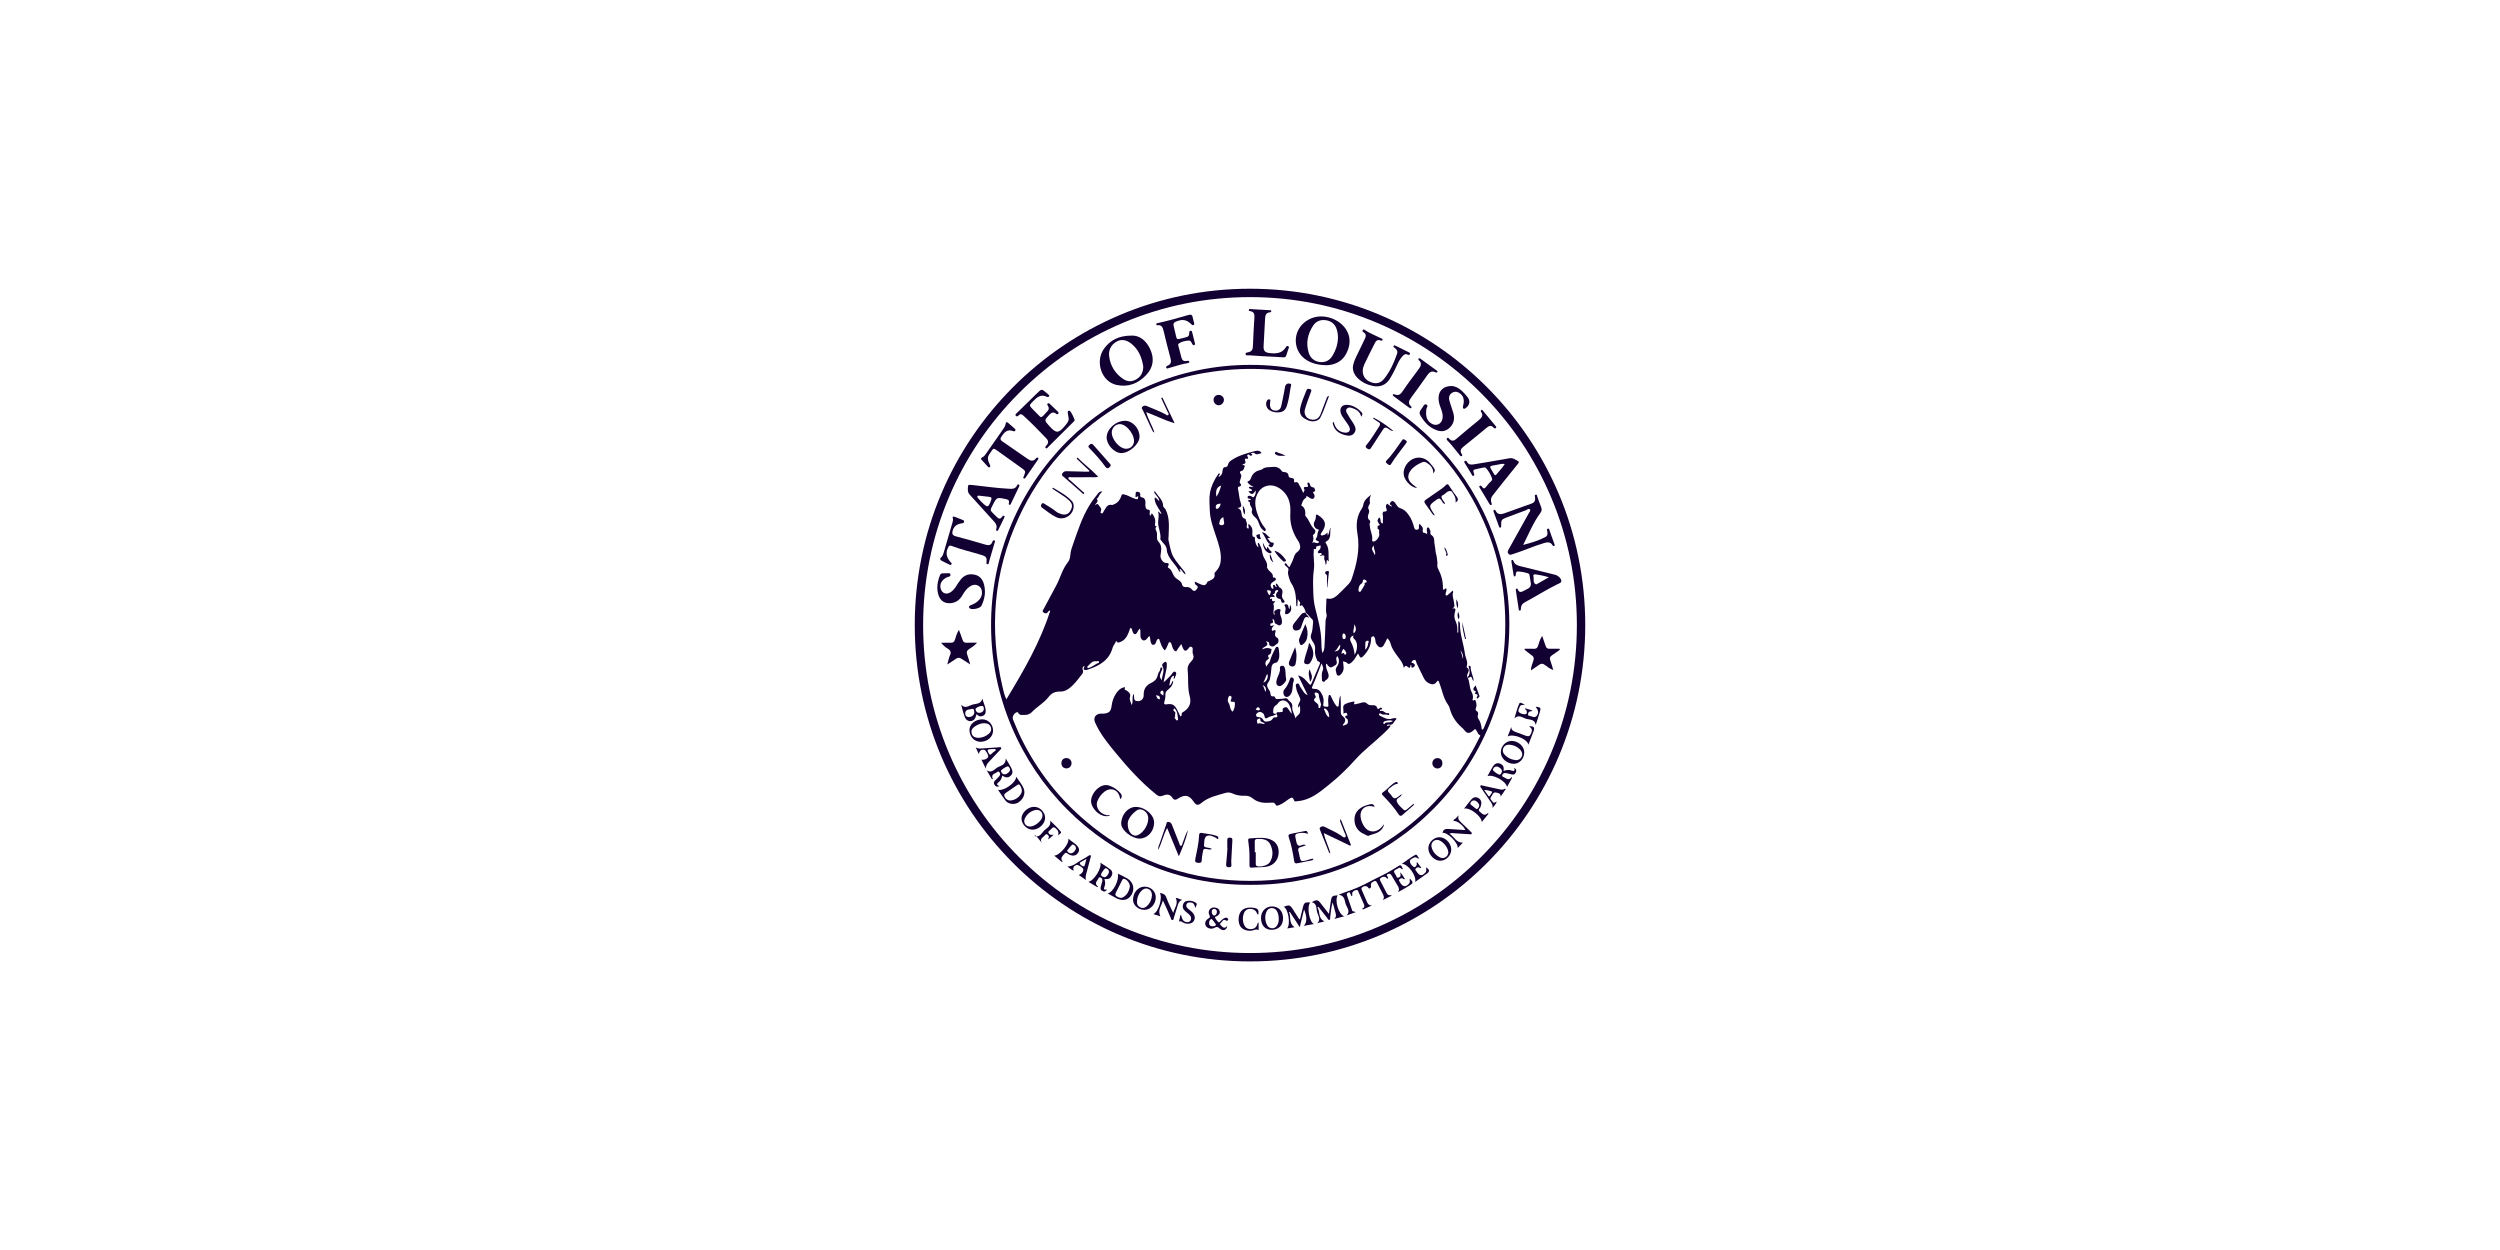 <svg width="256" height="128" viewBox="0 0 256 128" fill="none" xmlns="http://www.w3.org/2000/svg">
<path d="M128.986 31.702C129.319 31.722 129.652 31.739 129.984 31.765C130.056 31.771 130.171 31.74 130.181 31.86C130.188 31.946 130.103 31.976 130.032 31.983C129.627 32.026 129.559 32.298 129.544 32.642C129.503 33.569 129.439 34.496 129.393 35.423C129.367 35.952 129.541 36.109 130.074 36.162C130.728 36.227 131.315 36.172 131.687 35.531C131.736 35.446 131.825 35.388 131.928 35.457C132.018 35.517 131.982 35.603 131.952 35.682C131.947 35.693 131.944 35.704 131.94 35.715C131.543 36.782 131.895 36.599 130.715 36.548C129.776 36.507 128.837 36.447 127.899 36.384C127.775 36.376 127.565 36.448 127.546 36.252C127.529 36.087 127.728 36.092 127.846 36.066C128.165 35.994 128.286 35.806 128.298 35.481C128.335 34.482 128.388 33.483 128.453 32.486C128.474 32.169 128.404 31.952 128.07 31.87C127.993 31.851 127.841 31.861 127.88 31.719C127.913 31.602 128.043 31.65 128.13 31.654C128.416 31.666 128.701 31.689 128.986 31.708C128.986 31.706 128.986 31.704 128.986 31.702Z" fill="#130032"/>
<path d="M134.908 92.916C135.195 93.353 134.952 94.032 135.608 94.338C135.393 94.461 135.124 94.425 134.883 94.552C135.3 94.135 134.959 93.74 134.863 93.37C134.769 93.012 134.872 92.508 134.32 92.382C134.839 92.093 134.937 92.11 135.272 92.54C135.519 92.858 135.766 93.174 136.083 93.583C136.157 93.085 136.218 92.685 136.275 92.284C136.349 91.77 136.433 91.698 136.984 91.688C136.645 92.151 137.052 93.656 137.652 93.826C137.255 93.932 136.941 94.016 136.627 94.1C136.892 93.868 136.797 93.611 136.725 93.356C136.645 93.071 136.57 92.785 136.466 92.402C136.301 92.956 136.284 93.437 136.211 93.908C136.196 94.007 136.255 94.156 136.129 94.192C136.009 94.226 135.965 94.078 135.901 93.999C135.6 93.619 135.303 93.237 135.004 92.855C134.972 92.875 134.94 92.896 134.908 92.916Z" fill="#130032"/>
<path d="M134.181 92.416C133.789 92.781 134.059 94.411 134.548 94.621C134.218 94.679 133.889 94.737 133.496 94.807C133.848 94.48 133.854 93.898 133.537 93.129C133.388 93.741 133.255 94.292 133.096 94.946C132.723 94.372 132.399 93.875 132.075 93.378C132.047 93.391 132.019 93.404 131.992 93.418C132.228 93.895 131.939 94.55 132.571 94.946C132.314 94.99 132.071 95.031 131.808 95.076C132.174 94.603 131.919 93.085 131.454 92.853C132.014 92.633 132.1 92.658 132.395 93.12C132.599 93.441 132.804 93.761 133.01 94.081C133.021 94.099 133.048 94.108 133.115 94.151C133.218 93.728 133.318 93.323 133.416 92.917C133.534 92.432 133.632 92.367 134.181 92.416Z" fill="#130032"/>
<path d="M131.385 94.041C131.384 94.746 130.925 95.212 130.231 95.214C129.532 95.216 129.121 94.752 129.129 93.969C129.136 93.3 129.632 92.803 130.279 92.817C130.95 92.831 131.387 93.313 131.385 94.041ZM130.946 94.169C130.944 93.825 130.904 93.579 130.789 93.354C130.674 93.129 130.501 92.985 130.228 92.986C129.951 92.987 129.778 93.139 129.682 93.371C129.492 93.824 129.533 94.28 129.74 94.716C129.843 94.934 130.037 95.055 130.285 95.055C130.539 95.056 130.703 94.914 130.815 94.698C130.916 94.503 130.95 94.294 130.946 94.169Z" fill="#130032"/>
<path d="M117.198 90.793C117.833 90.789 118.339 91.261 118.35 91.865C118.362 92.565 117.831 93.166 117.198 93.167C116.565 93.169 116.033 92.71 116.023 92.155C116.01 91.411 116.539 90.797 117.198 90.793ZM117.96 91.708C117.961 91.386 117.869 91.154 117.593 91.033C117.327 90.917 117.098 91.006 116.911 91.196C116.588 91.523 116.428 91.927 116.423 92.385C116.421 92.633 116.551 92.812 116.774 92.92C117.005 93.032 117.211 92.982 117.4 92.822C117.757 92.52 117.922 92.126 117.96 91.708Z" fill="#130032"/>
<path d="M118.822 93.834C118.589 93.759 118.363 93.686 118.098 93.601C118.63 93.407 119.077 91.916 118.763 91.438C119.08 91.482 119.308 91.567 119.428 91.891C119.629 92.432 119.872 92.957 120.141 93.486C120.25 92.982 120.695 92.545 120.393 91.959C120.627 91.935 120.815 92.105 121.06 92.142C120.71 92.269 120.639 92.561 120.556 92.849C120.45 93.215 120.336 93.578 120.216 93.939C120.182 94.042 120.202 94.218 120.049 94.214C119.915 94.21 119.904 94.043 119.86 93.939C119.612 93.361 119.369 92.781 119.079 92.201C118.966 92.727 118.502 93.188 118.822 93.834Z" fill="#130032"/>
<path d="M125.675 94.863C125.559 95.275 125.221 95.377 124.878 95.065C124.697 94.9 124.585 94.877 124.371 95.005C124.058 95.191 123.628 95.073 123.481 94.813C123.331 94.547 123.423 94.238 123.767 94.035C123.957 93.924 123.901 93.84 123.835 93.699C123.745 93.507 123.737 93.304 123.878 93.125C124.028 92.934 124.237 92.901 124.459 92.941C124.671 92.978 124.841 93.083 124.895 93.309C124.953 93.549 124.805 93.682 124.626 93.801C124.549 93.853 124.365 93.849 124.435 93.999C124.509 94.156 124.624 94.307 124.755 94.422C124.874 94.526 124.932 94.358 125.005 94.298C125.153 94.179 125.278 94.032 125.472 93.979C125.577 93.951 125.66 93.974 125.727 94.056C125.778 94.119 125.784 94.189 125.723 94.248C125.636 94.332 125.572 94.272 125.479 94.227C125.22 94.103 125.169 94.401 125.017 94.498C124.899 94.572 124.922 94.678 125.021 94.763C125.16 94.881 125.271 95.071 125.505 94.965C125.565 94.937 125.586 94.844 125.675 94.863ZM124.2 94.859C124.312 94.838 124.454 94.845 124.514 94.699C124.535 94.646 124.092 94.079 124.048 94.097C123.856 94.176 123.814 94.354 123.812 94.531C123.809 94.771 123.97 94.854 124.2 94.859ZM124.307 93.761C124.514 93.724 124.594 93.582 124.607 93.407C124.619 93.24 124.553 93.1 124.364 93.076C124.186 93.053 124.094 93.169 124.085 93.323C124.074 93.505 124.139 93.668 124.307 93.761Z" fill="#130032"/>
<path d="M128.855 93.649C128.7 93.625 128.714 93.503 128.671 93.428C128.506 93.147 128.257 93.05 127.947 93.073C127.649 93.094 127.463 93.27 127.367 93.533C127.242 93.878 127.233 94.235 127.348 94.586C127.458 94.92 127.671 95.135 128.05 95.139C128.421 95.143 128.661 94.981 128.751 94.612C128.762 94.568 128.793 94.529 128.818 94.49C128.822 94.482 128.837 94.481 128.88 94.463C128.88 94.726 128.88 94.976 128.88 95.261C128.729 95.141 128.587 95.175 128.424 95.233C127.903 95.418 127.282 95.253 127.028 94.885C126.748 94.481 126.769 93.728 127.072 93.329C127.362 92.945 127.919 92.873 128.472 92.976C128.961 93.068 128.861 93.34 128.855 93.649Z" fill="#130032"/>
<path d="M122.407 92.991C122.326 92.706 122.267 92.422 121.894 92.409C121.73 92.403 121.578 92.413 121.505 92.587C121.439 92.746 121.472 92.891 121.606 93.005C121.742 93.121 121.886 93.228 122.016 93.349C122.363 93.673 122.435 94.027 122.226 94.332C122.045 94.595 121.586 94.671 121.211 94.499C121.066 94.433 120.95 94.281 120.76 94.371C120.714 94.223 120.783 94.116 120.816 94.011C120.849 93.906 120.804 93.771 120.936 93.675C120.988 93.839 121.014 94.001 121.087 94.138C121.197 94.34 121.387 94.443 121.621 94.428C121.773 94.418 121.892 94.337 121.945 94.187C122.026 93.964 121.926 93.792 121.771 93.646C121.641 93.524 121.499 93.416 121.363 93.3C121.129 93.099 121.054 92.848 121.168 92.563C121.284 92.271 121.544 92.235 121.82 92.234C122.068 92.234 122.306 92.339 122.482 92.461C122.637 92.569 122.463 92.805 122.407 92.991Z" fill="#130032"/>
<path d="M128 30.425C132.519 30.425 136.902 31.312 141.027 33.063C145.013 34.754 148.592 37.176 151.666 40.26C154.741 43.344 157.155 46.936 158.84 50.935C160.586 55.075 161.471 59.473 161.471 64.008C161.471 68.542 160.586 72.941 158.84 77.081C157.155 81.08 154.741 84.671 151.666 87.756C148.592 90.84 145.013 93.261 141.027 94.953C136.902 96.703 132.519 97.591 128 97.591C123.482 97.591 119.099 96.703 114.973 94.953C110.987 93.261 107.408 90.84 104.334 87.756C101.259 84.671 98.846 81.08 97.16 77.081C95.414 72.941 94.529 68.542 94.529 64.008C94.529 59.473 95.414 55.075 97.16 50.935C98.846 46.936 101.259 43.344 104.334 40.26C107.408 37.176 110.987 34.754 114.973 33.063C119.099 31.312 123.482 30.425 128 30.425ZM128 29.566C109.041 29.566 93.671 44.986 93.671 64.008C93.671 83.029 109.041 98.449 128 98.449C146.959 98.449 162.329 83.029 162.329 64.008C162.329 44.986 146.959 29.566 128 29.566Z" fill="#130032"/>
<path d="M128.036 90.608C113.242 90.702 101.572 78.643 101.485 64.166C101.395 49.358 113.448 37.376 128.011 37.363C142.831 37.35 154.417 49.492 154.554 63.658C154.7 78.613 142.652 90.709 128.036 90.608ZM130.706 73.098C130.482 73.343 130.109 73.305 129.895 73.449C129.483 73.727 129.516 73.407 129.456 73.225C129.399 73.049 129.265 72.982 129.132 72.923C128.952 72.843 128.642 73.013 128.624 73.192C128.601 73.419 128.799 73.431 128.937 73.44C129.146 73.453 129.261 73.548 129.363 73.72C129.413 73.804 129.486 73.906 129.641 73.892C129.939 73.864 130.225 73.842 130.368 73.515C130.383 73.481 130.474 73.464 130.529 73.465C130.864 73.469 130.865 73.324 130.699 73.099C130.737 72.824 130.96 72.964 131.101 72.925C131.218 72.893 131.408 72.939 131.357 72.734C131.301 72.51 131.458 72.481 131.586 72.43C131.755 72.361 131.838 72.485 131.918 72.608C132.025 72.77 132.14 72.928 132.272 73.115C132.27 72.711 132.087 72.196 131.879 71.964C131.563 71.611 131.082 71.648 130.838 72.049C130.786 72.134 130.712 72.174 130.635 72.228C130.398 72.396 130.359 72.669 130.372 72.93C130.381 73.125 130.575 73.079 130.706 73.098ZM150.272 69.356L150.269 69.349C150.52 69.796 150.442 70.334 150.661 70.788C150.783 71.04 150.889 71.284 150.808 71.573C150.79 71.636 150.767 71.791 150.897 71.719C151.129 71.589 151.099 71.786 151.135 71.882C151.207 72.077 151.216 72.28 151.142 72.478C151.097 72.6 151.077 72.738 151.192 72.802C151.398 72.915 151.389 73.058 151.331 73.246C151.292 73.375 151.326 73.519 151.401 73.624C151.609 73.914 151.675 74.245 151.717 74.586C151.724 74.646 151.727 74.716 151.806 74.711C151.841 74.708 151.884 74.664 151.904 74.627C151.95 74.544 151.986 74.456 152.023 74.368C153.056 71.927 153.733 69.394 153.999 66.753C154.499 61.772 153.707 57.011 151.518 52.504C149.485 48.321 146.518 44.922 142.704 42.274C140.386 40.664 137.85 39.491 135.131 38.733C131.233 37.645 127.279 37.512 123.305 38.195C120.052 38.754 117.038 39.974 114.244 41.73C109.839 44.498 106.526 48.24 104.337 52.959C101.727 58.587 101.251 64.426 102.682 70.44C102.769 70.809 102.843 71.187 103.054 71.612C104.834 68.666 106.522 65.765 107.55 62.522C107.401 62.51 107.352 62.603 107.3 62.677C107.173 62.856 107.043 62.84 106.875 62.728C106.666 62.587 106.807 62.478 106.878 62.346C107.314 61.539 107.744 60.73 108.175 59.921C108.583 59.157 108.778 58.289 109.335 57.596C109.507 57.383 109.584 57.103 109.602 56.828C109.628 56.44 109.754 56.083 109.881 55.724C110.361 54.367 110.796 52.994 111.555 51.751C111.824 51.311 112.126 50.903 112.456 50.513C112.546 50.406 112.66 50.292 112.874 50.329C112.794 50.423 112.745 50.49 112.687 50.546C112.527 50.7 112.511 50.961 112.295 51.072C112.538 51.343 112.264 51.501 112.127 51.699C112.262 51.717 112.351 51.501 112.453 51.661C112.59 51.878 112.873 52.048 112.72 52.376C112.687 52.447 112.677 52.517 112.763 52.556C112.839 52.591 112.903 52.557 112.947 52.492C112.98 52.443 112.996 52.383 113.03 52.335C113.249 52.035 113.357 51.58 113.89 51.711C113.909 51.716 113.933 51.693 113.955 51.686C114.421 51.542 114.693 51.21 114.83 50.76C114.876 50.608 114.937 50.593 115.088 50.624C115.496 50.709 115.839 50.951 116.234 51.079C116.627 51.205 116.508 50.995 116.554 50.843C116.421 50.761 116.403 50.974 116.273 50.891C116.278 50.797 116.274 50.691 116.29 50.589C116.305 50.495 116.264 50.334 116.431 50.359C116.554 50.377 116.726 50.358 116.76 50.561C116.784 50.708 116.66 50.902 116.985 50.947C117.208 50.979 117.332 51.251 117.292 51.541C117.256 51.802 117.306 52.174 117.555 52.19C117.79 52.206 117.731 52.292 117.742 52.397C117.755 52.533 117.668 52.681 117.793 52.803C117.909 52.772 117.841 52.586 117.973 52.58C118.191 52.877 118.351 53.18 118.286 53.568C118.267 53.676 118.205 53.895 118.456 53.908C118.183 54.096 118.41 54.318 118.452 54.494C118.529 54.818 118.378 55.21 118.62 55.461C119.038 55.898 118.896 56.394 118.837 56.872C118.794 57.214 119.104 57.677 119.459 57.657C119.681 57.645 119.706 57.737 119.646 57.914C119.619 57.993 119.511 58.08 119.652 58.154C119.93 58.301 120.023 58.587 120.142 58.842C120.231 59.032 120.343 59.158 120.52 59.283C120.716 59.421 120.979 59.555 121.034 59.822C121.09 60.091 121.255 60.134 121.475 60.116C121.706 60.098 121.888 60.169 122.04 60.351C122.176 60.514 122.329 60.597 122.507 60.376C122.648 60.201 122.756 60.064 122.473 59.911C122.387 59.864 122.332 59.714 122.347 59.555C122.548 59.65 122.717 59.736 122.892 59.81C123.179 59.933 123.467 60.043 123.618 59.621C123.649 59.536 123.75 59.528 123.823 59.491C124.123 59.337 124.469 59.22 124.366 58.759C124.346 58.666 124.434 58.59 124.503 58.52C124.817 58.203 124.976 57.82 125.008 57.374C125.071 56.504 124.783 55.706 124.518 54.904C124.234 54.047 123.915 53.196 123.882 52.282C123.86 51.669 123.799 51.039 123.905 50.443C124.023 49.783 124.324 49.159 124.715 48.596C124.758 48.534 124.797 48.442 124.902 48.488C124.993 48.639 124.715 48.668 124.808 48.833C125.037 48.706 125.168 48.527 125.179 48.268C125.187 48.066 125.262 47.831 125.448 47.832C125.701 47.833 125.726 47.647 125.764 47.53C125.818 47.367 125.907 47.263 126.034 47.173C126.788 46.641 127.665 46.414 128.537 46.184C128.704 46.141 128.896 46.128 129.056 46.241C129.118 46.285 129.226 46.396 129.12 46.422C128.925 46.469 128.67 46.597 128.517 46.452C128.344 46.287 128.237 46.395 128.092 46.409C128.113 46.508 128.302 46.467 128.211 46.599C128.159 46.674 128.065 46.7 127.993 46.632C127.931 46.574 127.895 46.501 127.79 46.56C127.565 46.688 127.919 46.826 127.778 46.958C127.69 47.04 127.374 46.843 127.497 47.151C127.624 47.47 127.435 47.501 127.213 47.549C127.272 47.66 127.539 47.614 127.443 47.8C127.364 47.952 127.364 48.192 127.118 48.223C126.959 48.244 126.942 48.402 126.994 48.461C127.225 48.718 127.04 48.944 126.987 49.186C126.966 49.285 126.893 49.394 127.013 49.514C127.133 49.634 127.108 49.774 126.912 49.822C126.789 49.853 126.736 49.91 126.769 50.05C126.886 50.552 126.887 51.076 127.073 51.568C127.167 51.815 127.075 52.004 126.707 52.006C126.909 52.107 127.034 52.186 127.088 52.344C127.186 52.633 127.076 53.044 127.536 53.132C127.557 53.136 127.562 53.218 127.575 53.263C127.631 53.459 127.745 53.638 127.661 53.865C127.622 53.971 127.684 54.1 127.83 54.139C127.934 53.993 127.765 53.843 127.854 53.658C128.178 53.867 128.272 54.166 128.247 54.511C128.234 54.682 128.216 54.935 128.344 54.962C128.612 55.018 128.469 55.174 128.504 55.296C128.575 55.544 128.58 55.838 128.849 56.041C128.899 55.845 128.7 55.727 128.841 55.582C128.974 55.632 128.972 55.771 129.034 55.865C129.253 56.196 129.211 56.603 129.364 56.962C129.519 57.325 129.85 57.645 129.737 58.102C129.728 58.135 129.783 58.182 129.803 58.225C129.943 58.539 130.391 58.658 130.347 59.091C130.341 59.149 130.401 59.144 130.453 59.138C130.569 59.123 130.64 59.203 130.649 59.299C130.659 59.403 130.558 59.45 130.479 59.507C130.26 59.665 129.981 59.799 130.182 60.157C130.219 60.224 130.249 60.294 130.328 60.283C130.474 60.263 130.397 60.172 130.375 60.097C130.355 60.03 130.323 59.939 130.397 59.903C130.487 59.858 130.549 59.929 130.589 60.012C130.613 60.06 130.623 60.127 130.703 60.122C130.777 59.994 130.57 59.895 130.672 59.752C130.894 59.818 130.899 60.092 131.069 60.18C131.362 60.332 131.359 60.606 131.296 60.828C131.221 61.094 131.313 61.265 131.455 61.447C131.507 61.514 131.577 61.58 131.534 61.664C131.516 61.701 131.434 61.708 131.379 61.723C131.241 61.76 131.237 61.651 131.196 61.565C131.156 61.481 131.196 61.352 131.032 61.328C130.672 61.276 130.556 60.954 130.775 60.652C130.82 60.59 130.927 60.559 130.882 60.454C130.873 60.432 130.817 60.412 130.791 60.419C130.693 60.448 130.564 60.453 130.563 60.6C130.563 60.76 130.481 60.837 130.329 60.85C130.348 60.969 130.536 60.935 130.526 61.106C130.384 61.196 130.071 60.982 130.04 61.319C130.107 61.425 130.263 61.177 130.251 61.346C130.229 61.654 130.429 61.56 130.611 61.557C130.517 61.679 130.368 61.805 130.39 61.855C130.533 62.173 130.365 62.489 130.415 62.801C130.425 62.864 130.427 62.943 130.579 62.926C130.302 62.561 130.631 62.49 130.833 62.382C130.942 62.325 131.175 62.398 131.13 62.503C130.972 62.863 131.221 63.143 131.256 63.459C131.279 63.673 131.322 63.876 131.115 64.001C130.928 64.115 130.79 63.925 130.632 63.867C130.522 63.827 130.525 63.721 130.502 63.63C130.473 63.521 130.47 63.385 130.279 63.407C130.357 63.589 130.479 63.782 130.153 63.84C130.088 63.851 130.047 63.943 130.083 64.018C130.117 64.089 130.184 64.109 130.264 64.085C130.315 64.069 130.357 63.989 130.46 64.061C130.276 64.212 130.175 64.382 130.252 64.606C130.588 64.486 130.646 64.495 130.617 64.651C130.567 64.915 130.453 65.145 130.814 65.327C130.945 65.393 130.976 65.801 130.796 65.904C130.596 66.018 130.412 66.345 130.088 66.134C130.03 66.097 129.98 66.092 129.972 65.993C129.951 65.728 129.938 65.729 129.631 65.679C130.108 66.227 129.29 66.134 129.27 66.507C129.586 66.318 129.896 66.312 130.221 66.473C130.145 66.641 130.204 66.923 130.024 67.004C129.828 67.092 129.814 67.16 129.901 67.309C129.988 67.457 129.865 67.493 129.785 67.555C129.54 67.746 129.511 67.967 129.698 68.279C129.762 68.02 129.987 67.899 130.035 67.719C130.159 67.257 130.361 66.838 130.58 66.42C130.626 66.33 130.659 66.235 130.761 66.227C130.88 66.216 130.928 66.334 130.937 66.418C130.979 66.783 131.061 67.151 130.937 67.514C130.883 67.672 130.812 67.837 130.622 67.871C130.283 67.93 130.203 68.187 130.189 68.461C130.17 68.831 130.111 69.188 130.037 69.551C129.987 69.799 129.749 69.934 129.753 70.181C129.758 70.44 129.956 70.619 130.055 70.838C130.134 71.015 130.026 71.413 130.463 71.292C130.485 71.286 130.545 71.399 130.581 71.46C130.635 71.553 130.713 71.591 130.818 71.582C131.066 71.562 131.321 71.571 131.56 71.514C131.691 71.482 131.801 71.511 131.845 71.582C132.011 71.847 132.4 71.928 132.328 72.412C132.273 72.774 132.586 73.159 132.647 73.573C132.736 73.315 133.018 73.21 133.092 73.016C133.182 72.782 133.114 72.487 133.114 72.196C133.068 72.308 133.04 72.404 132.947 72.455C132.829 72.091 133.235 71.846 133.138 71.541C133.038 71.229 132.84 70.947 132.763 70.619C132.76 70.607 132.755 70.596 132.754 70.584C132.745 70.382 132.585 70.094 132.809 70.004C133.051 69.907 133.057 70.253 133.18 70.392C133.398 70.639 133.477 71.008 133.91 71.194C133.557 70.465 133.242 69.816 132.923 69.158C133.455 69.295 133.733 69.67 134.032 70.017C134.155 70.159 134.222 70.165 134.3 69.978C134.547 69.385 134.814 68.801 135.056 68.206C135.128 68.031 135.315 67.792 134.933 67.707C134.898 67.699 134.882 67.606 134.856 67.554C134.687 67.218 134.62 66.868 134.663 66.489C134.692 66.238 134.626 66.006 134.479 65.78C134.329 65.548 134.141 65.287 134.258 64.986C134.413 64.588 134.419 64.172 134.46 63.759C134.473 63.624 134.462 63.496 134.352 63.398C134.12 63.194 133.962 62.917 133.705 62.738L133.716 62.751C133.657 62.506 133.577 62.271 133.408 62.077C133.367 62.03 133.327 61.924 133.248 61.993C133.08 62.138 133.084 61.935 133.1 61.905C133.226 61.667 133.01 61.587 132.883 61.344C132.867 61.669 132.857 61.888 132.846 62.108C132.764 62.064 132.742 62.023 132.74 61.981C132.711 61.19 132.694 60.399 132.217 59.709C132.131 59.586 132.081 59.427 132.037 59.286C131.954 59.02 131.839 58.705 131.914 58.465C131.985 58.236 131.909 58.174 131.788 58.066C131.717 58.002 131.645 57.939 131.58 57.869C131.538 57.824 131.518 57.764 131.572 57.711C131.645 57.639 131.69 57.689 131.743 57.748C131.836 57.851 131.881 57.998 132.047 58.074C132.151 57.858 132.258 57.648 132.354 57.434C132.497 57.114 132.529 56.74 132.855 56.512C133.166 56.295 133.194 55.992 133.068 55.653C132.997 55.46 132.869 55.303 132.766 55.13C132.295 54.333 132.069 53.484 132.13 52.544C132.197 51.497 131.926 50.566 130.966 49.965C130.22 49.498 129.324 49.681 128.886 50.349C128.359 51.151 128.515 51.963 128.815 52.768C128.989 53.234 129.207 53.69 129.538 54.076C129.615 54.166 129.659 54.285 129.565 54.363C129.473 54.44 129.394 54.316 129.327 54.265C129.134 54.114 129.026 53.905 128.943 53.675C128.842 53.4 128.755 53.131 128.484 52.934C128.321 52.816 128.129 52.493 128.185 52.361C128.347 51.979 127.888 51.778 128 51.448C127.51 51.176 128.05 51.221 128.106 51.146C128.016 50.992 127.695 51.157 127.765 50.873C127.8 50.727 127.972 50.761 128.107 50.798C128.206 50.826 128.273 51.004 128.411 50.868C128.536 50.746 128.635 50.37 128.578 50.223C128.3 50.675 128.167 50.696 127.851 50.338C127.949 50.237 128.116 50.346 128.213 50.218C128.181 50.037 127.909 50.088 127.883 49.902C128.011 49.752 128.161 49.941 128.361 49.862C128.106 49.758 127.956 49.615 127.805 49.471C127.721 49.392 127.723 49.301 127.817 49.276C128.027 49.219 128.071 49.016 128.126 48.882C128.3 48.457 128.605 48.235 129.029 48.132C129.097 48.116 129.177 48.107 129.226 48.065C129.545 47.789 129.951 47.852 130.316 47.813C130.685 47.773 131.046 47.888 131.262 48.253C131.287 48.294 131.364 48.318 131.419 48.325C131.693 48.355 131.936 48.4 131.955 48.761C131.962 48.892 132.119 48.926 132.237 48.94C132.432 48.963 132.55 49.034 132.517 49.257C132.508 49.316 132.495 49.433 132.608 49.393C132.932 49.279 132.973 49.569 133.078 49.728C133.22 49.946 133.315 50.194 133.463 50.495C133.481 50.299 133.674 50.236 133.53 50.055C133.455 49.961 133.559 49.842 133.688 49.857C133.953 49.889 133.956 49.898 133.908 49.642C133.893 49.561 133.84 49.458 133.931 49.42C134.047 49.37 134.101 49.495 134.123 49.575C134.179 49.772 134.256 49.898 134.496 49.916C134.632 49.927 134.634 50.12 134.672 50.242C134.69 50.301 134.654 50.3 134.601 50.321C134.421 50.392 134.425 50.403 134.53 50.559C134.633 50.71 134.655 50.88 134.538 51.017C134.425 51.15 134.277 51.077 134.15 50.998C134.031 50.925 133.912 50.851 133.79 50.776C133.765 51.014 133.716 50.961 133.552 51.11C133.391 51.256 133.342 51.527 133.247 51.744C133.244 51.752 133.275 51.78 133.294 51.791C133.589 51.968 133.659 52.246 133.669 52.565C133.672 52.665 133.614 52.781 133.703 52.871C134.077 53.25 134.164 53.813 134.578 54.179C134.778 54.355 134.69 54.614 134.479 54.768C134.462 54.781 134.439 54.807 134.443 54.82C134.518 55.089 134.522 55.353 134.358 55.61C134.584 55.37 134.889 55.822 135.075 55.491C134.981 55.352 134.583 55.367 134.781 55.103C134.956 54.871 134.859 54.599 135.005 54.384C135.093 54.255 135.049 54.232 134.902 54.189C134.59 54.096 134.437 53.687 134.602 53.398C134.694 53.235 134.748 53.08 134.743 52.895C134.735 52.634 134.837 52.661 135.015 52.779C135.794 53.291 135.877 53.79 135.297 54.583C135.25 54.647 135.217 54.707 135.257 54.777C135.302 54.853 135.378 54.836 135.449 54.817C135.622 54.772 135.794 54.724 135.916 54.509C135.937 54.651 135.949 54.735 135.964 54.844C136.144 54.571 136.084 54.247 136.277 54.013C136.119 54.501 136.42 55.143 135.773 55.468C135.714 55.497 135.728 55.571 135.766 55.625C136.172 56.195 135.991 56.846 136.069 57.463C135.932 57.478 135.981 57.326 135.886 57.347C135.772 57.479 135.943 57.681 135.727 57.847C135.784 57.53 135.533 57.326 135.611 57.044C135.655 56.888 135.552 56.862 135.41 56.868C135.332 56.872 135.251 56.971 135.163 56.891C135.203 56.798 135.358 56.877 135.345 56.748C135.334 56.646 135.261 56.613 135.163 56.635C135.082 56.653 134.991 56.69 134.955 56.575C134.925 56.481 134.997 56.417 135.056 56.362C135.186 56.239 135.258 56.098 135.225 55.916C135.218 55.873 135.181 55.789 135.156 55.834C135.068 55.993 134.712 55.809 134.773 56.141C134.781 56.187 134.728 56.239 134.68 56.226C134.461 56.166 134.542 56.299 134.53 56.416C134.465 57.047 134.631 57.686 134.541 58.303C134.419 59.138 134.46 59.971 134.486 60.797C134.502 61.285 134.558 61.792 134.681 62.284C134.957 63.39 135.278 64.486 135.304 65.645C135.313 66.044 135.311 66.459 135.407 66.865C135.576 66.675 135.613 66.448 135.625 66.216C135.668 65.336 135.724 64.455 135.736 63.574C135.739 63.345 135.899 63.164 135.84 62.924C135.715 62.42 135.83 61.907 135.821 61.398C135.82 61.327 135.832 61.266 135.945 61.293C136.363 61.392 136.691 61.178 136.973 60.924C137.37 60.567 137.733 60.173 138.109 59.792C138.236 59.663 138.333 59.509 138.392 59.34C138.92 57.807 139.286 56.26 138.998 54.612C138.845 53.735 138.915 52.858 139.449 52.084C139.532 51.964 139.581 51.829 139.604 51.687C139.681 51.2 140.05 50.941 140.408 50.66C140.262 50.918 140.226 51.18 140.281 51.465C140.297 51.544 140.238 51.65 140.189 51.728C140.1 51.872 140.074 52.009 140.153 52.165C140.208 52.275 140.217 52.401 140.177 52.515C140.077 52.799 139.965 53.075 140.279 53.309C140.316 53.337 140.321 53.463 140.29 53.511C140.199 53.652 140.271 53.778 140.28 53.916C140.308 54.373 140.575 54.787 140.513 55.26C140.502 55.341 140.502 55.464 140.648 55.459C140.938 55.45 141.323 54.912 141.227 54.637C141.171 54.476 141.342 54.236 141.063 54.151C141.1 54.038 140.992 53.855 141.17 53.816C141.375 53.771 141.248 53.692 141.208 53.63C141.017 53.331 141.015 53.333 141.21 52.994C141.508 53.088 141.201 53.57 141.616 53.601C141.565 53.326 141.666 53.056 141.599 52.771C141.572 52.656 141.551 52.372 141.761 52.382C142.072 52.395 142.014 52.199 141.963 52.076C141.877 51.874 141.914 51.728 142.034 51.575C142.214 51.665 142.322 51.847 142.543 51.86C142.526 51.7 142.242 51.719 142.333 51.534C142.479 51.236 142.68 51.235 142.885 51.534C143.015 51.722 143.136 51.954 143.343 52.02C143.705 52.135 143.923 52.309 144.175 52.631C144.514 53.064 144.676 53.517 144.807 54.006C144.854 54.182 144.911 54.259 145.081 54.247C145.237 54.237 145.315 54.155 145.306 53.99C145.3 53.879 145.247 53.754 145.389 53.643C145.488 53.832 145.72 53.953 145.7 54.175C145.678 54.404 145.617 54.591 145.955 54.57C145.985 54.568 146.003 54.718 146.101 54.655C146.174 54.608 146.146 54.531 146.127 54.461C146.111 54.404 146.098 54.344 146.1 54.286C146.104 54.179 146.105 54.037 146.219 54.012C146.349 53.984 146.36 54.142 146.41 54.227C146.458 54.308 146.5 54.4 146.474 54.499C146.438 54.636 146.496 54.741 146.6 54.807C146.809 54.939 146.86 55.143 146.865 55.361C146.873 55.726 146.979 56.078 146.998 56.445C147.008 56.653 147.124 56.891 147.136 57.144C147.146 57.364 147.223 57.585 147.186 57.813C147.16 57.974 147.2 58.12 147.273 58.261C147.592 58.877 147.774 59.528 147.756 60.227C147.751 60.381 147.786 60.439 147.934 60.334C147.984 60.299 148.02 60.206 148.117 60.277C148.156 60.455 148.052 60.617 148.034 60.79C148.027 60.858 147.997 60.937 148.088 60.974C148.151 61 148.202 60.966 148.248 60.926C148.414 60.781 148.58 60.637 148.768 60.474C148.785 60.548 148.815 60.598 148.802 60.632C148.664 61.018 148.875 61.388 148.899 61.761C148.915 61.999 149.038 62.151 148.673 62.33C149.082 62.205 149.06 62.422 149.006 62.596C148.891 62.966 148.895 63.296 149.074 63.661C149.238 63.994 149.251 64.387 149.228 64.772C149.261 64.769 149.295 64.767 149.328 64.764C149.328 64.386 149.328 64.008 149.328 63.599C149.509 63.699 149.499 63.83 149.499 63.941C149.503 64.971 149.872 65.938 150.009 66.943C150.069 67.383 150.367 67.795 150.182 68.269C150.171 68.296 150.209 68.363 150.243 68.385C150.474 68.537 150.401 68.736 150.314 68.919C150.244 69.066 150.193 69.201 150.272 69.356ZM137.567 73.078C137.567 72.936 137.579 72.83 137.565 72.728C137.501 72.255 137.554 72.15 138 71.986C138.177 71.921 138.367 71.887 138.553 71.847C138.612 71.835 138.741 71.82 138.696 71.921C138.558 72.233 138.808 72.096 138.892 72.085C139.067 72.062 139.24 72.008 139.411 71.956C139.617 71.893 139.821 71.878 139.979 72.043C140.127 72.198 140.295 72.223 140.496 72.216C140.694 72.209 140.922 72.201 141.003 72.449C141.064 72.637 141.137 72.647 141.274 72.519C141.353 72.444 141.471 72.436 141.519 72.538C141.588 72.685 141.434 72.627 141.375 72.656C141.33 72.677 141.284 72.7 141.307 72.757C141.316 72.782 141.364 72.816 141.381 72.81C141.686 72.695 141.843 73.117 142.149 73.021C142.198 73.005 142.285 73.09 142.255 73.171C142.233 73.227 142.15 73.24 142.096 73.211C141.871 73.09 141.589 73.272 141.38 73.07C141.334 73.025 141.269 73.014 141.236 73.09C141.207 73.158 141.195 73.228 141.282 73.271C141.694 73.475 142.085 73.761 142.589 73.57C142.676 73.537 142.777 73.538 142.872 73.534C142.994 73.528 143.041 73.601 142.951 73.681C142.725 73.881 142.666 74.328 142.204 74.195C142.138 74.176 142.042 74.217 142.026 74.328C142.154 74.386 142.265 74.189 142.41 74.332C142.201 74.625 141.932 74.869 141.67 75.119C140.714 76.033 139.643 76.822 138.759 77.811C137.939 78.73 137.053 79.576 136.094 80.346C135.144 81.108 134.218 81.92 132.918 82.031C132.754 82.045 132.566 82.147 132.493 81.922C132.377 81.567 132.202 81.676 131.988 81.816C131.67 82.024 131.383 82.284 131.022 82.422C130.894 82.471 130.71 82.577 130.636 82.418C130.503 82.13 130.281 82.184 130.061 82.199C129.403 82.245 128.78 82.187 128.245 81.731C128.024 81.543 127.74 81.472 127.442 81.484C127.007 81.502 126.589 81.437 126.191 81.246C125.971 81.141 125.729 81.122 125.491 81.193C124.639 81.446 123.758 81.617 123.038 82.211C122.659 82.523 122.489 82.465 122.21 82.063C121.769 81.426 121.368 81.339 120.694 81.734C120.663 81.752 120.63 81.767 120.602 81.788C120.403 81.941 120.194 81.922 120.074 81.723C119.805 81.277 119.435 81.324 119.052 81.484C118.793 81.592 118.617 81.53 118.41 81.364C116.87 80.125 115.549 78.674 114.296 77.154C113.484 76.169 112.672 75.187 112.146 74.007C111.916 73.491 112.18 73.088 112.764 73.071C112.823 73.069 112.883 73.082 112.942 73.079C113.543 73.054 113.761 72.868 113.83 72.275C113.88 71.852 114.013 71.457 114.232 71.101C114.424 70.787 114.666 70.501 115.048 70.394C115.114 70.375 115.259 70.33 115.196 70.462C115.096 70.668 115.269 70.653 115.348 70.701C115.601 70.855 115.809 71.055 115.715 71.364C115.62 71.675 115.802 71.879 115.886 72.197C116.09 71.803 115.848 71.405 116.104 71.034C116.118 71.236 116.122 71.378 116.14 71.517C116.154 71.624 116.185 71.723 116.31 71.765C116.728 71.905 117.131 71.627 117.114 71.183C117.091 70.589 117.344 70.178 117.877 69.931C118.194 69.783 118.439 69.564 118.528 69.217C118.573 69.042 118.617 68.874 118.734 68.733C118.837 68.608 118.767 68.287 118.986 68.356C119.1 68.392 118.939 68.686 118.874 68.856C118.724 69.247 118.728 69.32 118.972 69.664C118.982 69.126 119.32 68.679 119.02 68.177C118.952 68.065 119.068 67.956 119.155 67.874C119.215 67.818 119.296 67.757 119.378 67.786C119.507 67.833 119.471 67.963 119.479 68.065C119.498 68.306 119.441 68.538 119.388 68.771C119.31 69.115 119.236 69.461 119.148 69.864C119.446 69.644 119.632 69.397 119.857 69.19C120.02 69.04 120.145 68.66 120.367 68.808C120.562 68.937 120.342 69.26 120.262 69.489C120.259 69.499 120.223 69.499 120.202 69.504C120.111 69.409 120.314 69.283 120.156 69.183C119.766 69.415 119.839 69.828 119.732 70.198C120.005 70.126 119.928 69.81 120.141 69.714C120.122 70.064 119.988 70.31 119.649 70.588C119.488 70.721 119.33 70.857 119.339 71.081C119.349 71.36 119.307 71.626 119.225 71.89C119.163 72.09 119.252 72.156 119.443 72.126C120.027 72.035 120.256 72.145 120.532 72.662C120.653 72.891 120.76 73.127 120.869 73.351C121.129 73.311 120.889 73.07 121.083 72.958C121.77 72.561 122.03 72.028 121.827 71.29C121.584 70.41 121.714 69.515 121.615 68.632C121.578 68.301 121.701 68.009 121.949 67.762C122.166 67.546 122.311 67.29 122.151 66.96C122.113 66.88 122.126 66.773 122.125 66.678C122.122 66.516 122.191 66.311 121.995 66.235C121.812 66.164 121.74 66.362 121.642 66.472C121.432 66.708 121.279 66.688 121.141 66.395C121.073 66.251 121.024 66.098 120.966 65.949C120.82 66.177 120.651 66.346 120.546 66.556C120.454 66.742 120.349 66.724 120.223 66.582C120.063 66.404 120.044 66.171 119.96 65.962C119.925 65.876 119.91 65.768 119.789 65.76C119.656 65.752 119.658 65.868 119.62 65.952C119.521 66.172 119.442 66.405 119.277 66.6C118.965 66.314 118.884 65.947 118.755 65.604C118.728 65.533 118.727 65.417 118.617 65.421C118.528 65.425 118.484 65.513 118.446 65.586C118.412 65.649 118.391 65.718 118.367 65.785C118.321 65.916 118.255 66.03 118.097 66.031C117.908 66.032 117.89 65.874 117.836 65.741C117.759 65.55 117.82 65.325 117.691 65.114C117.587 65.237 117.507 65.341 117.419 65.434C117.191 65.674 116.95 65.622 116.819 65.311C116.762 65.173 116.786 65.029 116.777 64.887C116.767 64.722 116.806 64.548 116.719 64.38C116.564 64.479 116.54 64.632 116.457 64.746C116.394 64.831 116.339 64.948 116.221 64.942C116.087 64.934 116.038 64.806 115.986 64.698C115.922 64.565 115.944 64.39 115.799 64.294C115.673 64.35 115.688 64.477 115.651 64.57C115.459 65.061 115.277 65.525 114.705 65.746C114.472 65.836 114.403 65.821 114.294 65.615C114.225 65.893 114.007 66.05 113.937 66.311C113.589 67.612 112.572 68.181 111.401 68.562C111.281 68.601 111.134 68.656 111.019 68.576C110.857 68.465 111.097 68.336 111.044 68.202C110.841 68.255 110.82 68.455 110.861 68.546C111.016 68.891 110.763 69.063 110.605 69.277C110.463 69.468 110.317 69.658 110.161 69.837C109.736 70.321 109.218 70.827 108.6 70.815C108.004 70.803 107.685 70.97 107.348 71.403C106.886 71.995 106.2 72.358 105.68 72.899C105.494 73.092 105.253 73.216 104.978 73.207C104.71 73.199 104.387 73.308 104.24 72.942C104.234 72.927 104.178 72.922 104.148 72.928C103.869 72.977 103.615 73.407 103.724 73.665C104 74.311 104.261 74.966 104.57 75.596C106.201 78.913 108.429 81.765 111.259 84.148C113.178 85.763 115.277 87.095 117.578 88.082C120.246 89.225 123.031 89.916 125.941 90.126C131.714 90.542 137.062 89.282 141.962 86.181C144.419 84.626 146.56 82.716 148.376 80.441C149.586 78.926 150.623 77.304 151.469 75.561C151.512 75.472 151.645 75.33 151.542 75.283C151.253 75.152 151.284 74.794 151.038 74.649C150.532 75.122 150.276 75.239 149.866 74.667C149.825 74.61 149.765 74.566 149.711 74.519C149.117 74.002 148.684 73.383 148.475 72.615C148.435 72.467 148.384 72.31 148.295 72.189C147.97 71.748 147.803 71.243 147.655 70.726C147.573 70.44 147.467 70.161 147.37 69.879C147.311 69.706 147.251 69.615 147.104 69.833C146.908 70.124 146.63 70.114 146.345 69.978C146.123 69.873 145.941 69.704 145.831 69.494C145.557 68.968 145.308 68.429 145.051 67.894C144.997 67.78 145.011 67.594 144.871 67.573C144.705 67.548 144.599 67.686 144.527 67.855C144.682 67.899 144.871 67.938 144.88 68.117C144.885 68.221 144.755 68.341 144.643 68.36C144.423 68.398 144.604 68.126 144.456 68.074C144.429 68.185 144.404 68.287 144.385 68.364C144.164 68.478 144.007 67.881 143.75 68.396C143.67 67.825 143.281 67.457 142.993 67.041C142.753 66.695 142.515 66.37 142.41 65.955C142.353 65.729 142.247 65.517 142.058 65.359C141.931 65.608 141.825 65.849 141.691 66.072C141.521 66.353 141.273 66.366 141.063 66.109C140.951 65.972 140.848 65.823 140.846 65.63C140.844 65.497 140.806 65.372 140.747 65.253C140.7 65.158 140.636 65.137 140.544 65.178C140.47 65.211 140.404 65.227 140.405 65.346C140.407 66.004 140.16 66.564 139.724 67.055C139.384 67.439 139.296 67.438 139.108 66.987C139.103 66.973 139.07 66.971 139.033 66.957C138.852 67.245 138.702 67.563 138.439 67.793C138.301 67.914 138.116 68.093 137.954 67.901C137.822 67.745 137.671 67.788 137.525 67.715C137.552 68.142 137.706 68.564 137.406 68.93C137.305 69.054 137.2 69.229 137.008 69.18C136.844 69.139 136.872 68.948 136.82 68.821C136.731 68.603 136.781 68.423 136.922 68.23C137.164 67.901 137.158 67.479 136.944 67.188C136.78 67.35 136.834 67.535 136.877 67.72C136.967 68.104 136.645 68.155 136.422 68.292C136.202 68.427 136.101 68.263 135.974 68.139C135.919 68.085 135.918 67.975 135.797 67.974C135.763 68.168 135.795 68.354 135.855 68.535C135.99 68.941 136.291 69.362 135.713 69.688C135.659 69.719 135.654 69.843 135.541 69.817C135.437 69.792 135.365 69.73 135.367 69.62C135.37 69.312 135.298 68.99 135.433 68.701C135.56 68.428 135.457 68.223 135.323 67.929C135.243 68.143 135.192 68.287 135.136 68.429C134.907 69.004 134.7 69.59 134.44 70.15C134.288 70.477 134.284 70.54 134.656 70.547C134.923 70.552 135.105 70.669 135.247 70.882C135.496 71.255 135.596 71.654 135.505 72.102C135.444 72.399 135.696 72.344 135.854 72.368C136.077 72.403 136.031 72.234 136.019 72.109C135.995 71.847 135.988 71.585 136.041 71.326C136.054 71.262 136.044 71.168 136.136 71.158C136.22 71.148 136.254 71.23 136.284 71.291C136.44 71.599 136.562 71.925 136.781 72.197C136.84 72.27 136.889 72.381 136.997 72.357C137.121 72.33 137.075 72.203 137.091 72.115C137.144 71.816 137.102 71.495 137.268 71.218C137.302 71.782 137.308 72.34 137.298 72.898C137.295 73.094 137.349 73.237 137.511 73.357C137.795 73.569 137.816 73.869 137.585 74.127C137.54 74.178 137.469 74.222 137.524 74.308C138.005 74.2 138.1 74.045 137.994 73.684C137.957 73.56 137.444 73.382 137.986 73.24C137.977 73.207 137.968 73.173 137.959 73.139C137.89 72.888 137.736 73.009 137.567 73.078ZM138.594 65.067C138.226 65.215 138.196 65.468 138.33 65.721C138.553 66.141 138.674 66.581 138.716 67.049C139.04 66.514 139.051 65.743 138.696 65.456C138.553 65.34 138.541 65.24 138.594 65.067ZM134.79 70.91C134.608 70.908 134.577 70.996 134.643 71.138C134.692 71.243 134.798 71.361 134.684 71.461C134.419 71.694 134.626 71.832 134.781 71.956C134.887 72.041 134.984 72.111 135.013 72.252C135.032 72.343 134.944 72.506 135.11 72.507C135.243 72.507 135.187 72.328 135.251 72.247C135.31 72.171 135.274 72.105 135.248 72.02C135.162 71.73 135.068 71.435 135.042 71.136C135.024 70.929 134.881 70.969 134.79 70.91ZM126.214 72.871C126.395 72.708 126.522 72.114 126.424 71.913C126.391 71.846 126.346 71.859 126.281 71.862C126.013 71.879 125.978 71.815 126.092 71.54C126.138 71.428 126.106 71.309 126.025 71.265C125.914 71.204 125.826 71.301 125.784 71.407C125.712 71.591 125.693 71.827 125.792 71.958C126.002 72.237 125.905 72.633 126.214 72.871ZM139.109 60.35C139.111 60.453 139.097 60.565 139.207 60.603C139.308 60.638 139.35 60.535 139.392 60.47C139.513 60.282 139.633 60.091 139.737 59.893C139.772 59.825 139.658 59.699 139.815 59.666C139.902 59.647 139.99 59.624 139.935 59.507C139.886 59.402 139.79 59.355 139.675 59.348C139.541 59.339 139.577 59.439 139.556 59.515C139.526 59.624 139.495 59.726 139.373 59.799C139.174 59.919 139.144 60.146 139.109 60.35ZM112.286 67.722C111.838 67.633 111.644 67.989 111.383 68.22C111.34 68.258 111.309 68.32 111.359 68.376C111.406 68.428 111.469 68.404 111.525 68.386C111.823 68.291 112.065 68.092 112.334 67.942C112.411 67.899 112.587 67.914 112.525 67.75C112.476 67.622 112.364 67.708 112.286 67.722ZM125.265 52.952C125.005 53.075 124.918 53.243 124.88 53.466C124.864 53.556 124.794 53.624 124.896 53.706C124.998 53.787 125.098 53.809 125.221 53.756C125.324 53.712 125.365 53.637 125.352 53.534C125.329 53.35 125.298 53.168 125.265 52.952ZM120.24 72.522C120.156 72.639 120.101 72.756 120.259 72.852C120.488 72.991 120.229 73.214 120.355 73.367C120.14 73.535 120.445 73.611 120.422 73.745C120.497 73.728 120.653 73.839 120.631 73.669C120.578 73.266 120.604 72.828 120.24 72.522ZM125.055 49.723C124.603 49.866 124.463 50.188 124.553 50.851C124.836 50.505 124.907 50.126 125.055 49.723ZM136.11 73.457C136.108 73.063 136.018 72.783 135.749 72.58C135.715 72.554 135.656 72.534 135.619 72.546C135.596 72.553 135.568 72.64 135.583 72.663C135.75 72.906 135.744 73.262 136.11 73.457ZM129.514 74.111C129.395 73.9 129.105 74.01 129.062 73.763C129.049 73.691 129.101 73.534 128.938 73.582C128.835 73.613 128.703 73.656 128.706 73.811C128.708 73.931 128.765 74.139 128.823 74.108C129.058 73.98 129.271 74.18 129.514 74.111ZM139.807 66.541C140.013 66.337 140.076 66.1 140.11 65.855C140.121 65.775 140.222 65.645 140.089 65.615C139.966 65.588 139.82 65.657 139.81 65.818C139.796 66.058 139.807 66.3 139.807 66.541ZM140.708 55.851C140.413 56.129 140.418 56.184 140.792 56.84C140.924 56.464 140.585 56.179 140.708 55.851ZM124.974 51.564C124.857 51.587 124.763 51.595 124.677 51.625C124.534 51.675 124.493 51.797 124.49 51.935C124.488 52.008 124.506 52.086 124.588 52.101C124.73 52.127 124.797 52.012 124.865 51.921C124.935 51.827 124.989 51.722 124.974 51.564ZM142.635 73.818C142.322 73.71 142.061 73.779 141.805 73.848C141.695 73.877 141.607 74.006 141.67 74.096C141.773 74.241 141.796 74.047 141.862 74.019C141.946 73.983 142.047 73.983 142.14 73.976C142.301 73.963 142.465 73.965 142.635 73.818ZM138.625 64.848C138.9 64.654 138.927 64.225 138.637 63.918C138.763 64.265 138.471 64.543 138.625 64.848ZM137.364 66.925C137.457 66.971 137.552 66.765 137.63 66.923C137.666 66.996 137.697 67.102 137.8 67.012C137.86 66.96 137.884 66.861 137.836 66.783C137.76 66.658 137.701 66.512 137.538 66.453C137.458 66.603 137.377 66.743 137.364 66.925ZM137.457 65.16C137.489 65.275 137.448 65.448 137.643 65.441C137.804 65.435 137.807 65.293 137.805 65.176C137.801 65.026 137.725 64.867 137.58 64.869C137.445 64.871 137.493 65.055 137.457 65.16ZM129.348 69.88C129.678 69.864 129.926 69.332 129.772 69.014C129.566 69.274 129.572 69.621 129.348 69.88ZM136.635 66.708C137.097 66.671 137.233 66.492 137.243 66.019C137.096 66.082 137.063 66.234 136.979 66.343C136.894 66.453 136.838 66.586 136.635 66.708ZM129.993 60.967C130.235 60.53 130.186 60.437 129.743 60.442C129.771 60.632 129.85 60.796 129.993 60.967ZM119.115 71.236C119.127 71.005 119.215 70.835 119.053 70.733C118.96 70.674 118.864 70.779 118.834 70.858C118.753 71.076 118.98 71.071 119.115 71.236ZM118.384 71.186C118.437 71.371 118.48 71.564 118.7 71.607C118.784 71.623 118.773 71.558 118.774 71.493C118.779 71.228 118.567 71.23 118.384 71.186ZM149.812 67.491C149.855 67.159 149.778 66.857 149.552 66.593C149.656 66.888 149.741 67.188 149.812 67.491ZM129.266 70.147C129.456 70.32 129.426 70.616 129.623 70.848C129.682 70.478 129.573 70.26 129.266 70.147ZM128.577 72.686C128.726 72.654 128.882 72.843 128.991 72.689C129.044 72.614 128.97 72.456 128.869 72.431C128.703 72.39 128.652 72.559 128.577 72.686Z" fill="#130032"/>
<path d="M135.804 37.401C135.032 37.383 134.413 37.236 133.845 36.903C132.488 36.108 132.289 34.221 133.433 33.14C134.855 31.798 137.001 32.469 137.816 33.7C138.349 34.507 138.288 35.38 137.853 36.215C137.401 37.082 136.613 37.379 135.804 37.401ZM137.008 34.599C137.015 34.31 136.972 34.029 136.888 33.754C136.728 33.229 136.379 32.901 135.839 32.802C135.272 32.697 134.782 32.863 134.465 33.346C133.911 34.189 133.706 35.109 134.006 36.101C134.174 36.654 134.557 36.989 135.126 37.069C135.702 37.149 136.155 36.912 136.453 36.42C136.792 35.863 136.99 35.256 137.008 34.599Z" fill="#130032"/>
<path d="M115.906 34.364C116.658 34.338 117.373 34.846 117.792 35.782C118.216 36.731 118.106 37.612 117.381 38.389C116.544 39.286 115.512 39.679 114.318 39.414C112.78 39.072 112.096 36.995 113.073 35.679C113.692 34.846 114.532 34.365 115.906 34.364ZM117.073 37.539C116.936 36.701 116.647 35.823 115.853 35.197C115.376 34.821 114.854 34.669 114.299 35.004C113.732 35.346 113.492 35.895 113.583 36.53C113.718 37.48 114.197 38.25 114.997 38.796C115.402 39.073 115.844 39.12 116.283 38.883C116.765 38.623 117.061 38.227 117.073 37.539Z" fill="#130032"/>
<path d="M155.972 55.798C156.771 55.588 157.535 55.372 158.242 54.994C158.48 54.867 158.482 54.666 158.448 54.442C158.43 54.331 158.348 54.17 158.508 54.136C158.663 54.103 158.657 54.289 158.695 54.391C158.857 54.826 159.012 55.264 159.169 55.701C159.192 55.766 159.237 55.846 159.163 55.896C159.069 55.96 159.011 55.886 158.964 55.812C158.757 55.483 158.463 55.507 158.143 55.599C157.054 55.913 156.025 56.393 154.945 56.732C154.777 56.785 154.603 56.885 154.457 56.696C154.319 56.517 154.426 56.363 154.515 56.204C155.195 54.987 155.872 53.77 156.549 52.552C156.617 52.43 156.765 52.287 156.663 52.168C156.532 52.016 156.386 52.201 156.253 52.249C155.604 52.485 154.957 52.726 154.312 52.973C153.734 53.195 153.709 53.239 153.719 53.847C153.721 53.922 153.73 53.998 153.644 54.024C153.553 54.051 153.519 53.977 153.494 53.91C153.313 53.418 153.133 52.926 152.955 52.433C152.926 52.354 152.894 52.262 152.997 52.217C153.081 52.18 153.13 52.253 153.162 52.315C153.358 52.703 153.68 52.693 154.019 52.573C154.963 52.241 155.901 51.895 156.844 51.559C157.164 51.445 157.236 51.213 157.187 50.906C157.174 50.821 157.119 50.691 157.245 50.659C157.404 50.618 157.39 50.78 157.423 50.869C157.553 51.215 157.658 51.57 157.807 51.907C157.918 52.16 157.872 52.343 157.712 52.56C156.981 53.551 156.535 54.698 155.972 55.798Z" fill="#130032"/>
<path d="M109.434 42.851C109.403 42.663 109.371 42.475 109.34 42.287C109.326 42.204 109.314 42.117 109.41 42.07C109.508 42.023 109.569 42.085 109.619 42.154C109.796 42.397 109.915 42.67 110.029 42.945C110.079 43.066 109.98 43.143 109.904 43.218C109.044 44.075 108.184 44.933 107.321 45.787C107.26 45.848 107.195 45.976 107.092 45.888C106.972 45.787 107.089 45.687 107.154 45.617C107.403 45.355 107.367 45.121 107.127 44.874C106.355 44.081 105.596 43.274 104.769 42.537C104.611 42.396 104.472 42.359 104.311 42.534C104.241 42.61 104.135 42.695 104.033 42.586C103.908 42.453 104.044 42.372 104.123 42.295C104.811 41.619 105.502 40.947 106.19 40.271C106.666 39.805 106.664 39.803 107.181 40.249C107.235 40.296 107.291 40.34 107.342 40.39C107.399 40.446 107.491 40.497 107.42 40.595C107.362 40.675 107.266 40.669 107.192 40.632C106.575 40.324 106.178 40.69 105.79 41.084C105.364 41.516 105.365 41.516 105.794 41.949C106.004 42.161 106.211 42.375 106.421 42.585C106.488 42.651 106.565 42.75 106.663 42.695C106.886 42.572 107.012 42.342 107.196 42.175C107.419 41.974 107.456 41.764 107.281 41.516C107.24 41.457 107.21 41.38 107.279 41.323C107.359 41.257 107.437 41.296 107.501 41.357C107.776 41.621 108.049 41.887 108.323 42.151C108.39 42.216 108.426 42.286 108.362 42.37C108.292 42.463 108.218 42.423 108.148 42.368C107.851 42.135 107.637 42.26 107.417 42.506C106.935 43.045 106.928 43.039 107.409 43.579C108.156 44.417 108.395 44.414 109.099 43.544C109.262 43.341 109.45 43.145 109.434 42.851Z" fill="#130032"/>
<path d="M138.529 37.633C138.56 37.209 138.73 36.84 138.902 36.473C139.176 35.891 139.456 35.312 139.741 34.736C139.874 34.467 139.948 34.22 139.627 34.027C139.538 33.973 139.486 33.883 139.551 33.786C139.618 33.685 139.699 33.756 139.766 33.801C140.273 34.144 140.848 34.35 141.389 34.624C141.467 34.664 141.607 34.684 141.576 34.801C141.544 34.926 141.407 34.877 141.331 34.851C141.053 34.757 140.906 34.89 140.793 35.118C140.433 35.844 140.053 36.56 139.714 37.295C139.308 38.176 139.649 38.932 140.527 39.187C141.008 39.327 141.411 39.182 141.712 38.814C142.337 38.048 142.739 37.158 143.058 36.229C143.154 35.95 143.015 35.776 142.813 35.62C142.75 35.571 142.649 35.514 142.698 35.425C142.762 35.308 142.864 35.386 142.946 35.426C143.374 35.635 143.801 35.845 144.227 36.057C144.309 36.097 144.427 36.129 144.374 36.257C144.325 36.373 144.223 36.356 144.131 36.309C143.915 36.198 143.765 36.313 143.63 36.459C143.376 36.732 143.202 37.058 143.052 37.397C142.839 37.877 142.598 38.342 142.323 38.789C141.94 39.41 141.319 39.672 140.605 39.526C139.972 39.397 139.407 39.131 138.959 38.652C138.689 38.362 138.531 38.025 138.529 37.633Z" fill="#130032"/>
<path d="M156.764 59.761C156.716 59.467 156.668 59.174 156.618 58.881C156.612 58.846 156.603 58.809 156.585 58.78C156.505 58.655 155.444 58.453 155.321 58.542C155.198 58.632 155.244 58.783 155.206 58.904C155.189 58.959 155.183 59.026 155.102 59.025C155.027 59.023 155.003 58.963 154.994 58.905C154.916 58.436 154.841 57.966 154.768 57.496C154.759 57.437 154.762 57.37 154.832 57.347C154.925 57.317 154.956 57.386 154.981 57.456C155.103 57.808 155.395 57.911 155.722 57.989C156.868 58.263 158.011 58.55 159.154 58.833C159.235 58.853 159.32 58.868 159.392 58.907C159.629 59.036 159.86 59.225 159.88 59.482C159.896 59.683 159.615 59.758 159.438 59.846C158.306 60.407 157.243 61.09 156.128 61.681C155.869 61.819 155.747 62.025 155.739 62.312C155.736 62.401 155.756 62.526 155.617 62.525C155.5 62.525 155.519 62.407 155.508 62.332C155.412 61.708 155.32 61.084 155.225 60.461C155.215 60.39 155.19 60.312 155.278 60.278C155.367 60.242 155.414 60.315 155.438 60.379C155.567 60.707 155.78 60.639 156.012 60.512C156.169 60.427 156.331 60.351 156.486 60.264C156.681 60.155 156.778 59.989 156.764 59.761ZM158.605 59.111C158.099 58.954 157.682 58.885 157.264 58.816C157.082 58.786 156.967 58.848 157.024 59.039C157.104 59.31 156.924 59.668 157.285 59.843C157.308 59.854 157.354 59.828 157.384 59.81C157.764 59.594 158.142 59.377 158.605 59.111Z" fill="#130032"/>
<path d="M151.985 47.862C151.658 47.931 151.341 47.989 151.03 48.068C150.808 48.124 150.866 48.288 150.92 48.441C150.955 48.54 151.021 48.665 150.883 48.719C150.734 48.777 150.727 48.617 150.676 48.534C150.457 48.18 150.236 47.826 150.021 47.47C149.969 47.384 149.876 47.274 150.017 47.196C150.128 47.135 150.189 47.24 150.236 47.322C150.389 47.591 150.635 47.596 150.892 47.553C152.111 47.35 153.331 47.157 154.545 46.928C154.928 46.856 155.183 47.077 155.46 47.228C155.626 47.319 155.446 47.482 155.365 47.584C154.854 48.227 154.334 48.863 153.82 49.504C153.493 49.912 153.173 50.327 152.847 50.737C152.661 50.972 152.619 51.227 152.728 51.508C152.757 51.584 152.798 51.678 152.686 51.718C152.603 51.749 152.563 51.672 152.525 51.611C152.199 51.071 151.872 50.532 151.549 49.99C151.505 49.917 151.41 49.821 151.538 49.747C151.65 49.682 151.714 49.788 151.766 49.862C151.915 50.073 152.045 50.036 152.18 49.848C152.256 49.742 152.35 49.648 152.425 49.542C152.556 49.356 152.874 49.233 152.779 48.97C152.639 48.583 152.434 48.212 152.142 47.907C152.108 47.871 152.032 47.874 151.985 47.862ZM154.086 47.514C153.814 47.465 153.589 47.537 153.364 47.579C152.379 47.76 152.459 47.638 152.975 48.52C152.987 48.541 153.002 48.559 153.014 48.579C153.069 48.674 153.144 48.69 153.211 48.606C153.494 48.249 153.833 47.935 154.086 47.514Z" fill="#130032"/>
<path d="M99.52 49.661C100.755 49.794 101.978 49.977 103.214 50.042C103.587 50.062 103.964 50.122 104.161 49.68C104.19 49.615 104.27 49.575 104.343 49.623C104.416 49.67 104.397 49.744 104.363 49.813C104.086 50.393 103.81 50.972 103.531 51.551C103.497 51.623 103.464 51.723 103.358 51.688C103.271 51.66 103.292 51.57 103.309 51.502C103.378 51.232 103.235 51.158 102.998 51.108C102.068 50.911 102.069 50.904 101.635 51.753C101.375 52.261 101.376 52.26 101.785 52.655C101.879 52.746 101.977 52.834 102.064 52.931C102.253 53.141 102.431 53.187 102.61 52.92C102.656 52.851 102.722 52.773 102.815 52.825C102.917 52.884 102.853 52.977 102.82 53.045C102.63 53.443 102.436 53.838 102.239 54.231C102.203 54.301 102.162 54.402 102.057 54.353C101.956 54.306 102.002 54.215 102.026 54.135C102.106 53.865 102.006 53.642 101.831 53.447C100.987 52.511 100.144 51.573 99.292 50.644C99.05 50.381 99.102 50.063 99.128 49.773C99.146 49.576 99.383 49.679 99.52 49.661ZM100.434 50.776C100.319 50.79 100.163 50.702 100.099 50.803C100.014 50.939 100.186 51.025 100.256 51.123C100.337 51.237 100.444 51.334 100.545 51.434C101.139 52.021 101.211 51.999 101.501 51.19C101.574 50.987 101.516 50.902 101.315 50.879C101.021 50.847 100.728 50.811 100.434 50.776Z" fill="#130032"/>
<path d="M148.653 39.528C148.98 39.535 149.372 39.724 149.704 40.032C149.904 40.217 150.081 40.429 150.255 40.639C150.599 41.053 150.51 41.515 150.043 41.815C149.99 41.849 149.94 41.882 149.88 41.85C149.788 41.803 149.794 41.713 149.808 41.632C149.841 41.444 149.897 41.263 149.894 41.068C149.89 40.763 149.784 40.506 149.546 40.318C149.295 40.119 149.012 40.042 148.716 40.21C148.418 40.38 148.328 40.669 148.409 40.98C148.522 41.417 148.694 41.839 148.816 42.274C148.967 42.81 148.908 43.315 148.505 43.738C148.145 44.117 147.714 44.248 147.205 44.086C146.382 43.824 145.844 43.237 145.434 42.513C145.265 42.214 145.47 41.986 145.631 41.771C145.745 41.621 145.833 41.327 146.059 41.422C146.301 41.524 146.067 41.757 146.051 41.927C145.999 42.471 146.016 42.982 146.519 43.335C147.061 43.716 147.674 43.425 147.727 42.761C147.755 42.407 147.648 42.078 147.521 41.754C147.372 41.374 147.267 40.985 147.32 40.57C147.4 39.935 147.877 39.52 148.653 39.528Z" fill="#130032"/>
<path d="M96.826 58.698C97.001 58.751 97.261 58.603 97.318 58.81C97.392 59.076 97.077 59.049 96.93 59.129C96.431 59.401 96.209 59.785 96.319 60.25C96.431 60.725 96.857 60.917 97.282 60.677C97.535 60.534 97.719 60.315 97.878 60.073C98.048 59.816 98.208 59.548 98.404 59.311C98.784 58.853 99.293 58.718 99.855 58.858C100.363 58.986 100.637 59.356 100.766 59.858C100.963 60.624 100.832 61.345 100.497 62.04C100.373 62.296 99.506 62.485 99.302 62.293C99.123 62.123 99.276 62.014 99.432 61.96C99.777 61.839 100.077 61.658 100.308 61.371C100.461 61.179 100.551 60.968 100.555 60.717C100.559 60.409 100.467 60.15 100.194 59.989C99.909 59.822 99.619 59.864 99.35 60.032C98.985 60.259 98.752 60.603 98.543 60.967C98.255 61.467 97.829 61.76 97.24 61.77C96.625 61.78 96.221 61.446 96.058 60.793C95.896 60.143 96.012 59.518 96.25 58.906C96.368 58.602 96.635 58.754 96.826 58.698Z" fill="#130032"/>
<path d="M121.5 36.96C121.617 36.959 121.76 36.898 121.781 37.048C121.797 37.164 121.654 37.179 121.568 37.193C120.918 37.296 120.303 37.524 119.672 37.695C119.586 37.718 119.478 37.789 119.424 37.664C119.376 37.551 119.47 37.48 119.557 37.445C119.949 37.29 119.951 37.02 119.853 36.661C119.599 35.732 119.369 34.795 119.146 33.857C119.067 33.523 118.958 33.262 118.547 33.301C118.473 33.307 118.391 33.287 118.394 33.194C118.398 33.107 118.481 33.097 118.553 33.082C119.627 32.863 120.673 32.537 121.728 32.246C121.952 32.184 122.092 32.236 122.133 32.493C122.165 32.692 122.234 32.884 122.28 33.081C122.299 33.161 122.312 33.253 122.207 33.292C122.13 33.32 122.075 33.278 122.02 33.225C121.491 32.717 121.082 32.65 120.398 32.941C120.216 33.018 120.13 33.142 120.171 33.331C120.26 33.737 120.361 34.142 120.457 34.547C120.491 34.687 120.582 34.75 120.721 34.717C120.998 34.651 121.277 34.587 121.549 34.503C121.757 34.439 121.779 34.253 121.78 34.066C121.78 33.962 121.808 33.871 121.933 33.869C122.04 33.868 122.06 33.95 122.081 34.037C122.168 34.395 122.261 34.752 122.348 35.111C122.367 35.188 122.403 35.285 122.302 35.33C122.187 35.382 122.129 35.298 122.079 35.211C121.992 35.059 121.934 34.854 121.709 34.876C121.354 34.909 120.997 34.964 120.699 35.186C120.611 35.251 120.649 35.36 120.674 35.453C120.775 35.833 120.88 36.211 120.972 36.593C121.044 36.887 121.21 37.022 121.5 36.96Z" fill="#130032"/>
<path d="M101.02 57.449C101.073 57.136 100.938 56.963 100.636 56.867C99.569 56.53 98.469 56.3 97.423 55.895C97.297 55.846 97.192 55.869 97.121 55.998C96.817 56.544 96.88 57.044 97.314 57.532C97.38 57.607 97.513 57.672 97.421 57.796C97.333 57.915 97.228 57.822 97.136 57.777C96.911 57.667 96.687 57.556 96.464 57.442C96.288 57.352 96.188 57.249 96.385 57.07C96.531 56.938 96.589 56.753 96.642 56.568C96.938 55.55 97.236 54.534 97.53 53.516C97.569 53.38 97.615 53.245 97.57 53.096C97.51 52.897 97.596 52.856 97.772 52.926C98.026 53.027 98.281 53.128 98.537 53.224C98.63 53.258 98.727 53.287 98.722 53.407C98.717 53.544 98.615 53.573 98.499 53.588C98.034 53.645 97.692 53.867 97.553 54.335C97.467 54.627 97.519 54.825 97.87 54.917C98.895 55.186 99.914 55.479 100.931 55.778C101.257 55.874 101.491 55.833 101.618 55.488C101.65 55.401 101.698 55.286 101.817 55.334C101.942 55.385 101.871 55.499 101.847 55.583C101.663 56.224 101.479 56.865 101.284 57.503C101.252 57.606 101.265 57.801 101.118 57.78C100.931 57.753 101.056 57.562 101.02 57.449Z" fill="#130032"/>
<path d="M101.159 46.933C101.176 47.202 101.269 47.408 101.372 47.61C101.412 47.69 101.428 47.779 101.349 47.837C101.259 47.905 101.195 47.826 101.139 47.766C100.936 47.549 100.736 47.329 100.535 47.109C100.435 47 100.421 46.908 100.58 46.834C100.783 46.74 100.9 46.558 101.023 46.381C101.552 45.618 102.084 44.858 102.614 44.097C102.77 43.874 102.947 43.663 102.985 43.376C103.008 43.197 103.11 43.197 103.231 43.302C103.455 43.498 103.68 43.693 103.904 43.889C103.959 43.937 104.006 43.996 103.976 44.074C103.938 44.176 103.84 44.178 103.765 44.149C103.133 43.899 102.817 44.293 102.523 44.745C102.41 44.919 102.432 45.054 102.601 45.171C103.482 45.779 104.365 46.384 105.242 46.997C105.545 47.209 105.819 47.266 106.08 46.94C106.132 46.876 106.213 46.811 106.295 46.877C106.383 46.948 106.311 47.029 106.266 47.096C105.856 47.694 105.445 48.292 105.032 48.888C104.986 48.955 104.93 49.047 104.834 48.99C104.734 48.93 104.808 48.846 104.837 48.771C105.044 48.242 105.047 48.238 104.581 47.904C103.711 47.28 102.836 46.664 101.967 46.038C101.812 45.926 101.709 45.907 101.595 46.09C101.421 46.37 101.171 46.61 101.159 46.933Z" fill="#130032"/>
<path d="M149.639 46.724C149.536 46.718 149.497 46.636 149.446 46.574C149.055 46.094 148.685 45.597 148.254 45.15C148.186 45.079 148.073 44.983 148.178 44.876C148.301 44.749 148.357 44.903 148.427 44.968C148.647 45.171 148.851 45.173 149.088 44.972C149.849 44.323 150.617 43.683 151.392 43.051C151.69 42.808 151.948 42.578 151.662 42.166C151.617 42.101 151.61 42.025 151.688 41.982C151.771 41.937 151.817 42.014 151.86 42.066C152.287 42.578 152.714 43.09 153.138 43.604C153.19 43.666 153.261 43.74 153.186 43.823C153.096 43.924 153.006 43.857 152.942 43.787C152.681 43.503 152.461 43.61 152.21 43.82C151.443 44.461 150.667 45.092 149.885 45.716C149.61 45.936 149.454 46.159 149.687 46.499C149.742 46.579 149.776 46.678 149.639 46.724Z" fill="#130032"/>
<path d="M144.427 41.821C144.359 41.779 144.285 41.742 144.22 41.693C143.722 41.326 143.226 40.957 142.73 40.588C142.674 40.546 142.594 40.506 142.627 40.423C142.661 40.338 142.751 40.358 142.812 40.384C143.261 40.575 143.46 40.323 143.69 39.976C144.17 39.253 144.708 38.569 145.22 37.867C145.45 37.551 145.694 37.234 145.282 36.874C145.235 36.834 145.221 36.771 145.27 36.716C145.32 36.659 145.378 36.678 145.429 36.714C145.997 37.126 146.564 37.54 147.131 37.954C147.18 37.99 147.228 38.038 147.187 38.101C147.152 38.156 147.079 38.166 147.027 38.139C146.525 37.875 146.298 38.216 146.056 38.56C145.549 39.28 145.036 39.997 144.512 40.704C144.286 41.009 144.13 41.288 144.487 41.602C144.574 41.679 144.568 41.766 144.427 41.821Z" fill="#130032"/>
<path d="M139.468 93.065C139.809 92.908 139.722 92.707 139.617 92.485C139.454 92.141 139.316 91.785 139.155 91.44C139.091 91.304 139.075 91.074 138.831 91.147C138.618 91.211 138.427 91.317 138.47 91.598C138.479 91.654 138.499 91.715 138.423 91.763C138.328 91.722 138.339 91.608 138.288 91.538C138.239 91.472 138.242 91.324 138.1 91.379C137.984 91.425 137.875 91.514 137.919 91.65C138.091 92.181 138.274 92.71 138.465 93.236C138.522 93.393 138.698 93.298 138.832 93.405C138.517 93.516 138.203 93.627 137.888 93.738C138.317 93.311 137.923 92.939 137.801 92.597C137.674 92.241 137.741 91.714 137.077 91.615C137.436 91.481 137.713 91.367 137.996 91.274C138.765 91.02 139.499 90.688 140.21 90.305C141.016 89.87 141.868 89.524 142.641 89.027C142.771 88.943 142.905 88.866 143.035 88.782C143.445 88.517 143.454 88.519 143.66 89.003C143.489 89.045 143.414 88.792 143.252 88.87C143.124 88.931 143.004 89.009 142.879 89.076C142.728 89.156 142.717 89.265 142.804 89.399C142.842 89.459 142.868 89.531 142.916 89.581C143.012 89.68 142.977 89.935 143.205 89.869C143.417 89.807 143.483 89.633 143.359 89.316C143.644 89.564 143.71 89.814 143.866 90C143.744 90.101 143.705 89.98 143.638 89.953C143.51 89.901 143.401 89.953 143.308 90.03C143.189 90.13 143.289 90.221 143.338 90.311C143.623 90.838 143.945 90.883 144.295 90.469C144.431 90.309 144.315 90.133 144.369 89.96C144.741 90.35 144.736 90.431 144.332 90.678C143.951 90.911 143.569 91.141 143.152 91.358C143.336 91.085 143.243 90.87 143.09 90.642C142.91 90.376 142.769 90.085 142.597 89.814C142.488 89.642 142.399 89.373 142.122 89.504C141.84 89.636 142.219 89.795 142.131 89.968C142.009 90.005 141.973 89.862 141.887 89.822C141.698 89.734 141.539 89.791 141.388 89.902C141.217 90.026 141.331 90.16 141.39 90.28C141.558 90.622 141.736 90.959 141.911 91.297C142.098 91.656 142.099 91.656 142.544 91.693C142.18 91.878 141.886 92.027 141.593 92.176C141.817 91.897 141.67 91.67 141.542 91.433C141.367 91.108 141.21 90.774 141.038 90.447C140.974 90.327 140.919 90.153 140.729 90.232C140.555 90.303 140.364 90.386 140.381 90.629C140.389 90.747 140.433 90.871 140.306 90.951C140.139 91.057 140.117 90.863 140.032 90.807C139.839 90.679 139.665 90.735 139.502 90.848C139.34 90.961 139.432 91.1 139.489 91.23C139.637 91.568 139.79 91.904 139.929 92.246C140.031 92.494 140.132 92.729 140.482 92.725C140.178 92.86 139.875 92.995 139.572 93.13C139.537 93.108 139.502 93.087 139.468 93.065Z" fill="#130032"/>
<path d="M157.918 65.117C158.053 65.503 158.172 65.826 158.276 66.153C158.34 66.354 158.456 66.44 158.669 66.433C159.009 66.422 159.35 66.43 159.691 66.43C159.705 66.464 159.718 66.497 159.732 66.531C159.47 66.717 159.214 66.913 158.945 67.088C158.723 67.232 158.651 67.389 158.757 67.651C158.874 67.944 158.945 68.256 159.054 68.618C158.697 68.482 158.452 68.279 158.205 68.095C157.971 67.921 157.788 67.935 157.567 68.103C157.323 68.288 157.058 68.447 156.756 68.648C156.788 68.255 156.915 67.95 157.021 67.643C157.104 67.403 157.057 67.242 156.843 67.097C156.59 66.926 156.358 66.723 156.116 66.534C156.123 66.5 156.129 66.466 156.135 66.433C156.445 66.433 156.755 66.419 157.064 66.437C157.306 66.45 157.431 66.361 157.5 66.126C157.598 65.797 157.693 65.462 157.918 65.117Z" fill="#130032"/>
<path d="M96.365 65.815C96.754 65.815 97.059 65.809 97.364 65.817C97.585 65.822 97.714 65.738 97.781 65.517C97.88 65.191 97.975 64.861 98.191 64.496C98.329 64.871 98.461 65.183 98.558 65.506C98.629 65.742 98.758 65.828 99 65.816C99.318 65.8 99.638 65.812 100.048 65.812C99.783 66.133 99.494 66.292 99.23 66.471C99.003 66.624 98.948 66.782 99.045 67.038C99.157 67.334 99.232 67.644 99.35 68.037C98.993 67.809 98.711 67.637 98.44 67.451C98.257 67.326 98.091 67.33 97.912 67.449C97.636 67.633 97.358 67.812 97.001 68.046C97.104 67.681 97.152 67.387 97.271 67.124C97.426 66.781 97.332 66.579 97.022 66.403C96.797 66.274 96.599 66.097 96.365 65.815Z" fill="#130032"/>
<path d="M114.457 89.457C114.789 89.623 115.116 89.763 115.421 89.943C116.043 90.31 116.226 91 115.88 91.6C115.549 92.175 114.976 92.314 114.309 91.973C114.019 91.825 113.738 91.662 113.42 91.489C113.994 91.383 114.647 90.074 114.457 89.457ZM115.696 90.799C115.699 90.44 115.452 90.115 115.16 90.006C115.023 89.955 114.965 90.011 114.91 90.121C114.699 90.547 114.484 90.971 114.272 91.397C114.211 91.519 114.169 91.648 114.303 91.751C114.536 91.93 114.79 92.02 115.06 91.846C115.458 91.589 115.627 91.192 115.696 90.799Z" fill="#130032"/>
<path d="M153.96 78.945C154.264 78.832 154.528 78.803 154.796 78.91C155.034 79.006 155.158 78.945 155.046 78.612C155.293 78.769 155.303 78.931 155.218 79.106C155.138 79.271 155.009 79.356 154.811 79.303C154.604 79.249 154.396 79.195 154.186 79.164C154.036 79.141 153.891 79.199 153.837 79.353C153.772 79.54 153.954 79.557 154.057 79.616C154.296 79.753 154.541 79.941 154.78 79.573C154.8 79.597 154.82 79.621 154.84 79.644C154.673 79.946 154.506 80.248 154.32 80.584C154.209 79.979 152.885 79.251 152.314 79.482C152.509 79.132 152.674 78.809 152.865 78.502C153.026 78.242 153.257 78.075 153.584 78.188C153.916 78.303 154.036 78.551 153.96 78.945ZM153.806 78.957C153.798 78.748 153.465 78.484 153.232 78.493C153.02 78.501 152.922 78.649 152.873 78.829C152.847 78.925 153.415 79.346 153.555 79.322C153.76 79.287 153.764 79.096 153.806 78.957Z" fill="#130032"/>
<path d="M104.058 79.535C104.316 79.914 104.544 80.203 104.722 80.52C104.977 80.974 104.963 81.442 104.629 81.856C104.333 82.222 103.948 82.404 103.462 82.289C103.244 82.238 103.062 82.119 102.934 81.945C102.683 81.606 102.452 81.252 102.194 80.876C102.785 81.032 104.051 80.154 104.058 79.535ZM104.64 80.973C104.633 80.777 104.563 80.604 104.463 80.438C104.383 80.304 104.294 80.298 104.171 80.384C103.781 80.655 103.387 80.921 102.995 81.188C102.794 81.324 102.794 81.481 102.924 81.673C103.131 81.979 103.411 82.02 103.737 81.925C104.214 81.787 104.639 81.338 104.64 80.973Z" fill="#130032"/>
<path d="M102.983 77.664C103.201 78.029 103.373 78.297 103.524 78.577C103.677 78.86 103.777 79.166 103.5 79.43C103.234 79.685 102.939 79.637 102.631 79.417C102.573 79.704 102.47 79.951 102.239 80.119C102.035 80.268 102.053 80.394 102.353 80.496C102.09 80.614 101.955 80.539 101.846 80.377C101.737 80.216 101.752 80.065 101.892 79.927C102.035 79.785 102.186 79.649 102.317 79.496C102.426 79.369 102.461 79.214 102.339 79.073C102.209 78.922 102.1 79.075 101.999 79.128C101.758 79.255 101.456 79.358 101.68 79.777C101.643 79.776 101.605 79.776 101.568 79.775C101.391 79.478 101.214 79.181 101.036 78.884C101.547 79.219 101.84 78.744 102.173 78.565C102.503 78.387 103.013 78.326 102.983 77.664ZM103.44 78.794C103.383 78.697 103.385 78.517 103.196 78.481C103.067 78.457 102.469 78.853 102.494 78.944C102.548 79.134 102.654 79.29 102.88 79.294C103.107 79.297 103.436 79.02 103.44 78.794Z" fill="#130032"/>
<path d="M100.002 73.124C99.937 73.3 99.907 73.458 99.829 73.585C99.59 73.97 99.001 73.921 98.819 73.482C98.648 73.07 98.545 72.63 98.426 72.167C98.835 72.613 99.223 72.255 99.591 72.149C99.957 72.044 100.47 72.112 100.59 71.535C100.698 71.954 100.918 72.337 100.936 72.776C100.944 72.982 100.892 73.187 100.679 73.289C100.422 73.413 100.193 73.356 100.002 73.124ZM99.771 72.903C99.716 72.794 99.788 72.521 99.531 72.594C99.273 72.667 98.881 72.61 98.839 73.002C98.815 73.23 98.937 73.441 99.241 73.425C99.554 73.409 99.778 73.203 99.771 72.903ZM100.75 72.588C100.713 72.485 100.767 72.304 100.558 72.286C100.337 72.267 99.865 72.501 99.889 72.62C99.928 72.813 100.012 72.979 100.248 72.993C100.515 73.009 100.741 72.838 100.75 72.588Z" fill="#130032"/>
<path d="M148.609 86.98C148.618 87.585 148.083 88.138 147.484 88.142C146.881 88.147 146.272 87.514 146.263 86.873C146.254 86.296 146.797 85.737 147.373 85.731C147.994 85.723 148.599 86.335 148.609 86.98ZM147.151 86.005C146.774 86.008 146.501 86.353 146.593 86.743C146.709 87.234 147.03 87.584 147.469 87.805C147.815 87.98 148.222 87.757 148.296 87.39C148.401 86.874 147.679 86.001 147.151 86.005Z" fill="#130032"/>
<path d="M155.018 78.213C154.302 78.211 153.689 77.67 153.684 77.036C153.678 76.406 154.19 75.87 154.795 75.871C155.482 75.873 156.09 76.428 156.084 77.05C156.078 77.691 155.598 78.214 155.018 78.213ZM155.879 77.234C155.872 77.05 155.775 76.874 155.628 76.729C155.357 76.462 155.025 76.309 154.648 76.263C154.356 76.227 154.1 76.294 153.954 76.581C153.807 76.871 153.914 77.121 154.117 77.327C154.41 77.624 154.779 77.791 155.192 77.835C155.559 77.874 155.87 77.602 155.879 77.234Z" fill="#130032"/>
<path d="M105.741 84.959C105.172 84.965 104.615 84.419 104.602 83.842C104.589 83.246 105.221 82.634 105.866 82.618C106.463 82.602 107.02 83.149 107.02 83.749C107.02 84.355 106.39 84.952 105.741 84.959ZM105.471 84.64C105.924 84.645 106.614 84.112 106.729 83.668C106.846 83.217 106.474 82.834 106.003 82.948C105.517 83.066 105.152 83.366 104.941 83.821C104.752 84.229 105.025 84.635 105.471 84.64Z" fill="#130032"/>
<path d="M112.671 88.332C113.012 88.559 113.366 88.771 113.691 89.019C113.896 89.175 113.958 89.414 113.845 89.663C113.738 89.899 113.561 90.04 113.283 90.014C113.227 90.008 113.169 90.018 113.089 90.022C113.2 90.309 113.194 90.575 113.083 90.838C112.991 91.058 113.074 91.15 113.36 91.082C113.221 91.312 113.08 91.33 112.913 91.249C112.744 91.167 112.661 91.032 112.71 90.841C112.76 90.645 112.828 90.454 112.873 90.257C112.913 90.077 112.863 89.908 112.681 89.844C112.506 89.782 112.482 89.973 112.413 90.07C112.248 90.3 112.078 90.537 112.456 90.792C112.422 90.808 112.388 90.824 112.354 90.84C112.064 90.666 111.774 90.493 111.456 90.301C112.076 90.156 112.861 88.83 112.671 88.332ZM113.09 89.828C113.296 89.823 113.562 89.488 113.555 89.26C113.549 89.045 113.395 88.955 113.221 88.9C113.142 88.874 112.74 89.422 112.748 89.556C112.762 89.775 112.957 89.776 113.09 89.828Z" fill="#130032"/>
<path d="M101.691 74.822C101.687 75.455 101.096 75.969 100.384 75.96C99.761 75.952 99.278 75.428 99.271 74.753C99.265 74.163 99.867 73.662 100.584 73.66C101.196 73.659 101.695 74.183 101.691 74.822ZM100.194 75.56C100.597 75.538 100.968 75.401 101.28 75.119C101.473 74.945 101.55 74.733 101.468 74.477C101.386 74.22 101.193 74.096 100.938 74.069C100.515 74.024 100.14 74.167 99.802 74.403C99.552 74.578 99.403 74.81 99.508 75.136C99.614 75.465 99.878 75.54 100.194 75.56Z" fill="#130032"/>
<path d="M149.794 86.289C149.625 86.466 149.458 86.641 149.269 86.839C149.329 86.28 148.176 85.171 147.703 85.287C147.786 84.979 147.949 84.862 148.273 84.883C148.864 84.92 149.454 84.96 150.061 85C149.833 84.506 149.2 84.029 148.834 84.062C148.827 83.909 148.98 83.895 149.05 83.812C149.124 83.725 149.211 83.648 149.375 83.484C149.241 83.85 149.41 84.011 149.575 84.172C149.916 84.504 150.26 84.833 150.6 85.165C150.657 85.22 150.749 85.272 150.706 85.369C150.662 85.468 150.559 85.43 150.482 85.425C149.936 85.394 149.39 85.356 148.844 85.32C148.731 85.312 148.615 85.267 148.434 85.375C148.909 85.674 149.103 86.301 149.794 86.289Z" fill="#130032"/>
<path d="M145.114 88.281C145.256 88.476 145.397 88.669 145.537 88.86C145.434 88.955 145.388 88.868 145.333 88.839C145.185 88.762 145.074 88.843 144.982 88.934C144.854 89.06 144.997 89.153 145.054 89.24C145.359 89.708 145.612 89.732 145.954 89.357C146.107 89.189 146.05 89.009 146.018 88.812C146.41 89.048 146.426 89.237 146.096 89.471C145.715 89.74 145.335 90.01 144.909 90.312C145.093 89.716 144.164 88.416 143.541 88.465C144.049 88.116 144.46 87.784 144.919 87.542C145.132 87.43 145.145 87.765 145.362 87.91C145.097 87.93 144.997 87.715 144.836 87.8C144.65 87.898 144.372 87.978 144.372 88.191C144.373 88.413 144.565 88.64 144.757 88.764C144.918 88.87 145.017 88.673 145.079 88.531C145.109 88.461 144.998 88.377 145.114 88.281Z" fill="#130032"/>
<path d="M156.157 72.145C155.901 72.217 155.684 72.156 155.621 72.381C155.573 72.558 155.395 72.759 155.528 72.908C155.683 73.082 155.959 73.15 156.185 73.137C156.4 73.124 156.357 72.898 156.308 72.74C156.285 72.668 156.154 72.671 156.148 72.522C156.401 72.596 156.639 72.666 156.874 72.734C156.862 72.879 156.771 72.829 156.712 72.838C156.531 72.865 156.486 73.009 156.471 73.149C156.453 73.301 156.609 73.298 156.699 73.321C156.928 73.38 157.178 73.556 157.38 73.273C157.581 72.992 157.537 72.728 157.244 72.365C157.768 72.42 157.811 72.477 157.674 72.926C157.542 73.356 157.415 73.786 157.256 74.241C157.168 73.638 156.644 73.712 156.278 73.606C155.91 73.5 155.509 73.113 155.076 73.569C155.233 73.065 155.347 72.542 155.563 72.066C155.672 71.827 155.89 72.079 156.157 72.145Z" fill="#130032"/>
<path d="M152.404 83.353C152.189 83.617 151.974 83.882 151.732 84.178C151.723 83.583 150.497 82.644 149.917 82.805C150.189 82.46 150.415 82.146 150.67 81.858C150.857 81.647 151.101 81.562 151.377 81.714C151.659 81.87 151.724 82.12 151.672 82.415C151.662 82.473 151.617 82.527 151.618 82.583C151.621 82.766 151.263 82.89 151.516 83.101C151.758 83.303 151.981 83.646 152.39 83.237C152.395 83.276 152.4 83.314 152.404 83.353ZM151.473 82.471C151.469 82.24 151.119 81.933 150.902 81.961C150.747 81.98 150.643 82.079 150.58 82.215C150.508 82.37 150.648 82.419 150.735 82.491C150.826 82.567 150.913 82.649 151.013 82.713C151.096 82.767 151.171 82.898 151.286 82.825C151.409 82.745 151.463 82.606 151.473 82.471Z" fill="#130032"/>
<path d="M108.829 88.239C108.698 88.269 108.664 88.213 108.62 88.176C108.405 87.996 108.189 87.815 107.954 87.618C108.557 87.575 109.509 86.397 109.402 85.867C109.704 86.176 110.115 86.35 110.379 86.703C110.509 86.877 110.535 87.074 110.426 87.273C110.315 87.474 110.153 87.604 109.916 87.615C109.758 87.622 109.616 87.564 109.471 87.504C109.32 87.442 109.19 87.183 108.989 87.431C108.797 87.667 108.517 87.878 108.829 88.239ZM110.177 86.889C110.192 86.689 110.073 86.588 109.941 86.506C109.792 86.413 109.732 86.558 109.656 86.636C109.573 86.72 109.49 86.809 109.43 86.909C109.377 86.998 109.208 87.063 109.319 87.203C109.427 87.339 109.584 87.422 109.759 87.364C109.989 87.287 110.108 87.096 110.177 86.889Z" fill="#130032"/>
<path d="M111.206 90.122C110.964 89.951 110.722 89.779 110.466 89.599C110.783 89.487 110.988 89.186 110.913 88.972C110.859 88.817 110.385 88.528 110.251 88.569C109.949 88.66 109.845 88.846 109.948 89.169C109.702 89.062 109.532 88.898 109.302 88.731C109.974 88.716 110.364 88.233 110.874 87.993C111.076 87.897 111.259 87.759 111.45 87.638C111.52 87.594 111.594 87.525 111.674 87.588C111.757 87.653 111.692 87.743 111.672 87.819C111.546 88.302 111.417 88.783 111.288 89.265C111.216 89.536 111.115 89.805 111.206 90.122ZM111.252 87.954C111.034 88.074 110.904 88.156 110.767 88.22C110.47 88.356 110.542 88.475 110.759 88.631C110.948 88.767 111.05 88.754 111.103 88.518C111.139 88.359 111.186 88.202 111.252 87.954Z" fill="#130032"/>
<path d="M154.174 80.819C154.002 81.075 153.831 81.331 153.66 81.587C153.701 81.222 153.439 81.216 153.224 81.16C152.86 81.064 152.848 81.414 152.698 81.581C152.495 81.809 152.746 81.942 152.837 82.1C152.952 82.301 153.095 82.154 153.277 82.07C153.172 82.363 152.997 82.538 152.835 82.74C152.894 82.413 152.706 82.197 152.545 81.968C152.259 81.558 151.977 81.145 151.698 80.731C151.642 80.648 151.525 80.558 151.604 80.452C151.668 80.365 151.783 80.438 151.872 80.457C152.407 80.571 152.941 80.691 153.476 80.808C153.695 80.856 153.916 80.923 154.126 80.742C154.142 80.767 154.158 80.793 154.174 80.819ZM151.985 80.895C152.139 81.117 152.263 81.299 152.389 81.479C152.425 81.529 152.482 81.583 152.531 81.524C152.628 81.406 152.714 81.277 152.789 81.144C152.828 81.075 152.761 81.039 152.7 81.026C152.485 80.982 152.279 80.883 151.985 80.895Z" fill="#130032"/>
<path d="M99.91 76.535C100.148 76.688 100.389 76.649 100.621 76.635C101.168 76.601 101.714 76.559 102.26 76.524C102.349 76.518 102.464 76.46 102.518 76.572C102.571 76.683 102.458 76.742 102.398 76.806C102.059 77.174 101.715 77.537 101.371 77.9C101.179 78.104 100.968 78.296 100.943 78.699C100.766 78.337 100.634 78.066 100.497 77.786C100.798 77.847 101.141 77.693 101.195 77.483C101.235 77.331 100.935 76.81 100.794 76.784C100.488 76.728 100.313 76.851 100.236 77.222C100.115 76.967 100.012 76.751 99.91 76.535ZM101.985 76.835C101.957 76.788 101.93 76.742 101.903 76.695C101.741 76.703 101.58 76.719 101.419 76.717C101.138 76.712 101.07 76.799 101.205 77.068C101.321 77.297 101.4 77.362 101.591 77.138C101.696 77.015 101.852 76.935 101.985 76.835Z" fill="#130032"/>
<path d="M107.908 85.467C107.728 85.625 107.548 85.784 107.366 85.945C107.288 85.87 107.419 85.796 107.408 85.708C107.393 85.592 107.329 85.507 107.241 85.446C107.133 85.37 107.059 85.46 106.999 85.528C106.797 85.76 106.394 85.926 106.716 86.34C106.493 86.073 106.271 85.805 106.048 85.538C106.002 85.56 105.957 85.582 105.911 85.604C106.464 85.795 106.645 85.327 106.906 85.059C107.17 84.788 107.66 84.615 107.538 84.031C107.904 84.401 108.303 84.745 108.621 85.152C108.765 85.335 108.432 85.41 108.332 85.574C108.459 85.244 108.344 85.026 108.108 84.825C107.963 84.703 107.854 84.658 107.719 84.816C107.688 84.852 107.642 84.877 107.617 84.916C107.532 85.046 107.28 85.103 107.371 85.3C107.467 85.508 107.682 85.512 107.908 85.467Z" fill="#130032"/>
<path d="M156.508 76.261C156.412 75.662 154.921 75.087 154.384 75.418C154.519 75.064 154.636 74.754 154.754 74.445C154.757 74.791 154.998 74.88 155.237 74.968C155.549 75.084 155.864 75.193 156.173 75.315C156.387 75.4 156.599 75.463 156.729 75.207C156.853 74.962 156.978 74.7 156.69 74.469C156.654 74.441 156.606 74.42 156.62 74.359C157.101 74.384 157.182 74.497 157.02 74.918C156.857 75.343 156.695 75.769 156.508 76.261Z" fill="#130032"/>
<path d="M121.396 58.817C121.106 58.693 121.077 58.362 120.817 58.257C120.727 58.374 120.904 58.434 120.874 58.532C120.8 58.575 120.748 58.515 120.729 58.474C120.369 57.707 119.543 57.188 119.476 56.284C119.443 55.829 119.099 55.652 118.906 55.344C118.876 55.296 118.81 55.261 118.82 55.199C118.913 54.591 118.567 54.043 118.594 53.428C118.609 53.093 118.715 52.739 118.574 52.394C118.751 52.389 118.716 52.594 118.945 52.623C118.686 52.043 118.203 51.597 118.235 50.946C118.439 50.982 118.525 51.171 118.712 51.328C118.675 50.872 118.289 50.683 118.161 50.354C118.257 50.273 118.299 50.359 118.332 50.409C118.628 50.862 119.113 51.209 119.106 51.837C119.106 51.921 119.278 52.024 119.343 52.148C119.793 53.002 119.694 53.924 119.667 54.833C119.662 55.022 119.621 55.209 119.669 55.396C119.811 55.961 119.88 56.56 120.178 57.064C120.458 57.538 120.838 57.953 121.177 58.393C121.267 58.51 121.378 58.615 121.396 58.817Z" fill="#130032"/>
<path d="M116.689 44.726C116.685 45.471 115.63 46.409 114.811 46.396C114.096 46.385 113.31 45.533 113.321 44.781C113.334 43.919 114.273 43.082 115.218 43.09C115.991 43.097 116.694 43.878 116.689 44.726ZM114.687 43.428C114.231 43.416 113.842 43.82 113.842 44.307C113.843 44.919 114.492 45.763 115.081 45.919C115.533 46.039 115.949 45.828 116.087 45.41C116.32 44.701 115.435 43.449 114.687 43.428Z" fill="#130032"/>
<path d="M111.556 48.207C111.117 47.792 110.678 47.376 110.239 46.96C110.272 46.925 110.305 46.89 110.338 46.855C110.999 47.533 111.771 48.085 112.454 48.813C112.193 48.903 111.979 48.866 111.772 48.868C111.094 48.873 110.415 48.867 109.736 48.87C109.622 48.871 109.456 48.81 109.408 48.924C109.345 49.073 109.532 49.133 109.619 49.213C110.029 49.594 110.452 49.96 110.867 50.336C110.93 50.392 111.082 50.441 111.003 50.542C110.915 50.654 110.842 50.51 110.779 50.455C110.168 49.925 109.56 49.391 108.953 48.855C108.852 48.766 108.683 48.696 108.771 48.515C108.854 48.346 108.989 48.242 109.197 48.25C109.84 48.272 110.483 48.286 111.126 48.301C111.253 48.304 111.381 48.302 111.508 48.302C111.524 48.27 111.54 48.239 111.556 48.207Z" fill="#130032"/>
<path d="M139.383 42.669C139.261 42.11 138.858 41.917 138.417 41.768C138.236 41.707 138.059 41.697 137.921 41.848C137.783 41.998 137.846 42.164 137.929 42.313C138.045 42.521 138.172 42.722 138.3 42.923C138.389 43.064 138.495 43.194 138.578 43.338C138.761 43.654 138.933 43.992 138.682 44.336C138.419 44.696 138.024 44.638 137.666 44.538C137.07 44.37 136.62 44.027 136.48 43.38C136.467 43.322 136.454 43.264 136.532 43.197C136.618 43.28 136.625 43.397 136.666 43.499C136.854 43.974 137.207 44.249 137.713 44.301C138.149 44.346 138.351 44.064 138.15 43.674C138.015 43.412 137.822 43.18 137.654 42.934C137.514 42.728 137.361 42.527 137.291 42.282C137.151 41.796 137.415 41.436 137.917 41.454C138.539 41.476 139.022 41.792 139.434 42.23C139.549 42.352 139.533 42.488 139.383 42.669Z" fill="#130032"/>
<path d="M119.029 40.703C119.432 41.552 119.834 42.401 120.278 43.336C119.242 43.033 118.356 42.566 117.37 42.203C117.573 42.956 117.979 43.565 118.216 44.29C118.036 44.223 118.004 44.098 117.954 43.991C117.647 43.335 117.339 42.678 117.037 42.02C116.983 41.903 116.829 41.787 116.993 41.644C117.12 41.532 117.259 41.506 117.421 41.577C118.053 41.854 118.707 42.077 119.315 42.407C119.411 42.459 119.52 42.597 119.63 42.494C119.739 42.392 119.609 42.276 119.563 42.176C119.348 41.706 119.126 41.238 118.907 40.77C118.948 40.748 118.988 40.725 119.029 40.703Z" fill="#130032"/>
<path d="M149.049 51.465C149.108 51.021 148.938 50.726 148.736 50.443C148.702 50.395 148.672 50.322 148.625 50.307C148.217 50.178 148.04 50.578 147.743 50.708C147.557 50.79 147.598 50.952 147.675 51.105C147.759 51.271 147.935 51.383 147.973 51.622C147.74 51.565 147.692 51.362 147.594 51.225C147.451 51.024 147.324 51.006 147.124 51.152C146.287 51.762 146.284 51.757 146.842 52.629C146.865 52.666 146.882 52.707 146.919 52.783C146.749 52.757 146.695 52.648 146.632 52.559C146.405 52.239 146.194 51.906 145.954 51.596C145.792 51.388 145.845 51.275 146.044 51.142C146.558 50.798 147.063 50.44 147.569 50.085C147.676 50.01 147.786 49.934 147.877 49.843C148.237 49.481 148.248 49.491 148.522 49.941C148.72 50.265 148.96 50.563 149.18 50.873C149.318 51.067 149.373 51.251 149.049 51.465Z" fill="#130032"/>
<path d="M146.763 48.475C146.784 47.961 146.506 47.644 146.112 47.394C145.958 47.297 145.796 47.262 145.636 47.332C145.184 47.527 144.759 47.771 144.455 48.172C144.071 48.68 144.135 49.169 144.63 49.582C144.784 49.71 144.945 49.829 145.111 49.959C144.638 49.986 143.948 49.364 143.773 48.765C143.594 48.154 143.973 47.373 144.613 47.032C145.221 46.709 145.934 46.847 146.396 47.377C146.996 48.065 147.032 48.159 146.763 48.475Z" fill="#130032"/>
<path d="M130.806 42.229C130.526 42.233 130.26 42.167 130.022 42.023C129.682 41.818 129.557 41.383 129.724 41.057C129.785 40.939 129.875 40.857 130.007 40.897C130.134 40.935 130.065 41.059 130.067 41.145C130.07 41.239 130.044 41.334 130.046 41.429C130.052 41.813 130.214 42.009 130.549 42.047C130.877 42.084 131.118 41.927 131.202 41.573C131.319 41.075 131.408 40.57 131.507 40.068C131.54 39.905 131.557 39.738 131.597 39.576C131.655 39.342 131.83 39.234 132.053 39.274C132.323 39.322 132.182 39.53 132.159 39.673C132.058 40.296 131.976 40.923 131.786 41.528C131.626 42.038 131.344 42.236 130.806 42.229Z" fill="#130032"/>
<path d="M107.829 49.938C108.509 50.356 109.229 50.715 109.776 51.327C109.883 51.446 109.931 51.594 109.942 51.752C110.005 52.67 109.012 53.354 108.181 52.969C107.636 52.715 107.181 52.326 106.697 51.98C106.545 51.871 106.575 51.746 106.665 51.608C106.765 51.454 106.863 51.532 106.964 51.598C107.353 51.851 107.764 52.07 108.124 52.368C108.282 52.498 108.468 52.579 108.663 52.639C109.064 52.763 109.38 52.665 109.573 52.36C109.854 51.918 109.838 51.606 109.5 51.268C109.204 50.971 108.843 50.758 108.497 50.526C108.253 50.363 108.007 50.202 107.762 50.04C107.785 50.006 107.807 49.972 107.829 49.938Z" fill="#130032"/>
<path d="M136.099 40.536C135.775 41.333 135.563 42.096 135.187 42.795C135.134 42.892 135.026 42.977 134.925 43.029C134.424 43.282 133.968 43.096 133.546 42.832C133.173 42.599 133.058 42.224 133.141 41.803C133.268 41.157 133.556 40.564 133.787 39.953C133.856 39.772 134.001 39.802 134.148 39.845C134.347 39.903 134.28 40.029 134.235 40.155C134.029 40.737 133.794 41.312 133.626 41.906C133.458 42.503 133.865 42.987 134.471 42.98C134.825 42.977 135.085 42.778 135.235 42.388C135.435 41.866 135.628 41.341 135.831 40.82C135.867 40.729 135.858 40.601 136.099 40.536Z" fill="#130032"/>
<path d="M140.654 42.766C141.392 43.126 142.046 43.615 142.686 44.13C142.448 44.146 142.292 43.988 142.12 43.876C141.91 43.738 141.767 43.747 141.623 43.976C141.243 44.579 140.84 45.169 140.457 45.77C140.339 45.956 140.268 46.109 140 45.93C139.731 45.751 139.872 45.63 139.994 45.481C140.463 44.909 140.826 44.266 141.236 43.653C141.378 43.44 141.328 43.314 141.122 43.195C140.941 43.091 140.772 42.965 140.597 42.848C140.616 42.821 140.635 42.793 140.654 42.766Z" fill="#130032"/>
<path d="M113.415 47.949C113.288 47.931 113.223 47.842 113.162 47.756C112.678 47.076 112.107 46.471 111.533 45.87C111.396 45.727 111.453 45.655 111.561 45.555C111.692 45.435 111.808 45.386 111.95 45.552C112.283 45.939 112.626 46.318 112.964 46.7C113.192 46.959 113.42 47.217 113.645 47.478C113.705 47.548 113.79 47.623 113.713 47.726C113.635 47.83 113.553 47.936 113.415 47.949Z" fill="#130032"/>
<path d="M144.053 45.28C144.013 45.338 143.962 45.416 143.907 45.492C143.421 46.163 142.883 46.798 142.452 47.509C142.335 47.701 142.218 47.62 142.105 47.525C141.994 47.431 141.809 47.328 141.98 47.158C142.597 46.541 143.053 45.803 143.56 45.103C143.623 45.015 143.696 44.914 143.817 45.014C143.902 45.084 144.053 45.095 144.053 45.28Z" fill="#130032"/>
<path d="M130.693 69.829C130.719 69.713 130.736 69.595 130.773 69.484C130.891 69.133 131.121 68.815 131.064 68.413C131.046 68.281 131.12 68.184 131.268 68.173C131.402 68.163 131.494 68.215 131.545 68.347C131.695 68.738 131.608 69.16 131.705 69.562C131.752 69.758 131.262 70.26 131.057 70.259C130.791 70.258 130.685 70.088 130.693 69.829Z" fill="#130032"/>
<path d="M133.705 62.734C133.711 62.945 133.948 63.007 134.045 63.258C133.663 63.044 133.582 63.292 133.492 63.52C133.401 63.752 133.309 63.984 133.234 64.222C133.163 64.449 133.005 64.539 132.786 64.561C132.634 64.576 132.499 64.555 132.426 64.399C132.33 64.194 132.367 64.011 132.508 63.837C132.74 63.551 132.967 63.261 133.191 62.969C133.326 62.792 133.498 62.718 133.716 62.747L133.705 62.734Z" fill="#130032"/>
<path d="M134.049 65.809C134.599 66.566 134.612 67.217 134.159 67.867C134.043 68.034 133.896 68.045 133.721 67.997C133.512 67.939 133.53 67.788 133.559 67.628C133.668 67.033 133.946 66.489 134.049 65.809Z" fill="#130032"/>
<path d="M132.487 69.729C132.303 70.085 132.441 70.58 132.221 71.008C132.069 71.302 131.829 71.443 131.606 71.326C131.428 71.233 131.335 70.805 131.506 70.619C131.788 70.309 131.947 69.949 132.085 69.567C132.118 69.475 132.141 69.309 132.324 69.381C132.451 69.43 132.516 69.515 132.487 69.729Z" fill="#130032"/>
<path d="M133.665 63.906C133.883 64.375 133.95 64.817 133.851 65.287C133.803 65.518 133.71 65.712 133.542 65.876C133.264 66.147 133.138 66.119 133.046 65.749C133.021 65.648 132.998 65.525 133.033 65.435C133.23 64.93 133.445 64.433 133.665 63.906Z" fill="#130032"/>
<path d="M132.619 66.277C132.818 66.904 132.788 67.453 132.663 67.996C132.615 68.201 132.417 68.303 132.211 68.232C132 68.16 131.933 67.959 132.008 67.761C132.188 67.287 132.392 66.823 132.619 66.277Z" fill="#130032"/>
<path d="M125.33 40.945C125.333 41.235 125.074 41.502 124.794 41.499C124.502 41.496 124.264 41.244 124.268 40.941C124.272 40.664 124.482 40.449 124.76 40.438C125.072 40.426 125.327 40.652 125.33 40.945Z" fill="#130032"/>
<path d="M130.095 55.081C130.004 55.091 129.913 55.1 129.762 55.117C129.984 55.272 129.998 55.572 130.323 55.563C130.481 55.559 130.437 55.714 130.394 55.81C130.33 55.951 130.263 56.114 130.056 55.998C129.964 55.946 129.795 55.903 129.983 55.757C130.113 55.656 129.951 55.661 129.927 55.635C129.632 55.32 129.535 54.896 129.229 54.508C129.681 54.536 129.786 54.951 130.095 55.081Z" fill="#130032"/>
<path d="M132.05 62.371C132.067 62.224 132.082 62.089 132.1 61.931C132.333 62.266 132.215 62.708 131.878 62.858C131.8 62.892 131.715 62.923 131.641 62.874C131.559 62.82 131.586 62.723 131.603 62.646C131.642 62.472 131.686 62.305 131.601 62.128C131.567 62.058 131.467 61.933 131.602 61.893C131.713 61.86 131.871 61.874 131.916 62.043C131.945 62.153 131.932 62.28 132.05 62.371Z" fill="#130032"/>
<path d="M130.497 56.395C131.023 56.526 131.354 56.899 131.651 57.314C131.688 57.367 131.706 57.42 131.64 57.466C131.55 57.528 131.462 57.525 131.38 57.453C131.032 57.15 130.735 56.803 130.497 56.395Z" fill="#130032"/>
<path d="M150.272 69.355C150.566 69.056 150.511 68.708 150.414 68.353C150.397 68.291 150.345 68.203 150.442 68.176C150.501 68.159 150.593 68.195 150.592 68.287C150.588 68.779 150.858 69.214 150.905 69.703C150.787 69.692 150.792 69.599 150.77 69.543C150.698 69.357 150.645 69.161 150.419 69.421C150.409 69.432 150.322 69.376 150.27 69.349C150.27 69.347 150.272 69.355 150.272 69.355Z" fill="#130032"/>
<path d="M151.103 70.184C151.244 70.571 151.364 70.902 151.487 71.233C151.527 71.338 151.46 71.384 151.389 71.431C151.34 71.464 151.332 71.586 151.237 71.515C151.177 71.471 151.214 71.415 151.247 71.36C151.346 71.196 151.335 71.084 151.106 71.07C151.008 71.064 151.05 70.996 151.071 70.942C151.141 70.762 151.141 70.761 150.961 70.721C150.864 70.699 150.877 70.62 150.876 70.553C150.873 70.406 151.006 70.349 151.103 70.184Z" fill="#130032"/>
<path d="M135.884 60.133C135.884 59.802 135.886 59.472 135.883 59.141C135.882 59.028 135.929 58.901 135.799 58.82C135.688 58.752 135.662 58.637 135.731 58.548C135.785 58.479 135.944 58.464 135.999 58.47C136.126 58.486 136.07 58.644 136.062 58.738C136.021 59.208 135.968 59.677 135.92 60.146C135.908 60.142 135.896 60.137 135.884 60.133Z" fill="#130032"/>
<path d="M134.143 69.818C134.088 69.335 133.904 68.94 134.118 68.523C134.186 68.925 134.57 69.309 134.143 69.818Z" fill="#130032"/>
<path d="M129.312 55.562C129.478 55.848 129.529 56.09 129.722 56.237C129.814 56.168 129.658 56.077 129.787 56.003C129.916 56.138 129.989 56.345 130.167 56.456C130.227 56.494 130.227 56.556 130.182 56.608C130.129 56.668 130.064 56.659 129.989 56.639C129.628 56.541 129.334 56.119 129.312 55.562Z" fill="#130032"/>
<path d="M131.645 46.701C131.353 46.623 131.047 46.753 130.759 46.603C130.644 46.543 130.518 46.501 130.564 46.363C130.626 46.18 130.764 46.317 130.852 46.349C131.122 46.447 131.412 46.507 131.645 46.701Z" fill="#130032"/>
<path d="M150.02 65.438C149.878 64.865 149.733 64.294 149.739 63.691C149.864 64.267 149.99 64.842 150.116 65.417C150.084 65.424 150.052 65.431 150.02 65.438Z" fill="#130032"/>
<path d="M129.113 55.203C128.859 55.236 128.735 55.148 128.666 54.928C128.592 54.693 128.809 54.77 128.881 54.719C129.014 54.624 129.026 54.767 129.017 54.851C129.004 54.977 129.104 55.065 129.113 55.203Z" fill="#130032"/>
<path d="M149.14 61.363C149.34 61.708 149.343 61.997 149.271 62.298C149.14 62.03 149.097 61.748 149.14 61.363Z" fill="#130032"/>
<path d="M127.433 52.71C127.256 52.347 127.274 52.054 127.26 51.766C127.423 52.023 127.58 52.28 127.433 52.71Z" fill="#130032"/>
<path d="M130.41 57.593C130.118 57.417 129.995 57.159 130.025 56.719C130.246 57.042 130.242 57.356 130.41 57.593Z" fill="#130032"/>
<path d="M147.918 56.031C148.113 56.27 148.179 56.505 148.238 56.741C148.262 56.833 148.232 56.921 148.124 56.908C147.997 56.892 148.082 56.804 148.096 56.75C148.16 56.496 147.878 56.341 147.918 56.031Z" fill="#130032"/>
<path d="M149.348 63.416C149.247 63.167 149.221 62.955 149.309 62.633C149.417 62.944 149.519 63.152 149.348 63.416Z" fill="#130032"/>
<path d="M118.182 84.264C118.164 85.158 117.497 85.857 116.701 85.871C115.936 85.884 114.755 85.013 114.809 84.253C114.872 83.355 115.531 82.612 116.338 82.629C117.288 82.649 118.198 83.456 118.182 84.264ZM115.479 84.306C115.455 85.241 116.003 85.734 116.515 85.516C117.148 85.246 117.67 84.32 117.57 83.643C117.487 83.078 116.828 82.68 116.411 82.98C115.875 83.365 115.496 83.875 115.479 84.306Z" fill="#130032"/>
<path d="M127.946 87.742C127.951 87.205 127.901 86.672 127.825 86.141C127.803 85.984 127.782 85.855 128.003 85.847C128.608 85.823 129.21 85.726 129.816 85.871C130.485 86.031 130.898 86.478 130.935 87.13C130.977 87.872 130.585 88.484 129.936 88.687C129.358 88.868 128.753 88.772 128.164 88.849C127.984 88.873 127.945 88.749 127.946 88.6C127.947 88.314 127.946 88.028 127.946 87.742ZM128.488 87.267C128.522 87.267 128.555 87.267 128.589 87.267C128.589 87.659 128.587 88.05 128.589 88.442C128.59 88.566 128.609 88.666 128.765 88.706C129.14 88.802 129.828 88.612 130.027 88.297C130.394 87.715 130.369 87.084 130.089 86.49C129.836 85.953 129.315 85.887 128.777 85.904C128.566 85.911 128.477 85.982 128.485 86.2C128.497 86.555 128.488 86.912 128.488 87.267Z" fill="#130032"/>
<path d="M138.255 86.602C137.379 86.181 136.503 85.76 135.56 85.306C135.699 86.056 136.062 86.678 136.226 87.366C136.107 87.37 136.092 87.29 136.069 87.231C135.767 86.481 135.469 85.728 135.168 84.977C135.13 84.883 135.108 84.79 135.198 84.717C135.328 84.612 135.476 84.58 135.63 84.662C136.166 84.947 136.733 85.172 137.243 85.506C137.406 85.612 137.615 85.84 137.76 85.716C137.899 85.596 137.703 85.349 137.638 85.165C137.53 84.862 137.399 84.568 137.289 84.267C137.251 84.163 137.174 84.055 137.287 83.871C137.65 84.788 137.996 85.661 138.341 86.534C138.312 86.556 138.284 86.579 138.255 86.602Z" fill="#130032"/>
<path d="M118.599 87.028C118.565 86.767 118.689 86.546 118.766 86.316C118.972 85.695 119.189 85.077 119.41 84.46C119.453 84.341 119.436 84.145 119.647 84.161C119.831 84.175 119.939 84.287 120.007 84.461C120.251 85.095 120.504 85.725 120.756 86.356C120.794 86.45 120.787 86.604 120.915 86.607C121.075 86.611 121.051 86.438 121.093 86.337C121.283 85.884 121.396 85.399 121.661 84.976C121.463 85.88 121.126 86.734 120.712 87.686C120.299 86.686 119.923 85.772 119.516 84.784C119.106 85.542 118.967 86.33 118.599 87.028Z" fill="#130032"/>
<path d="M113.662 83.529C113.415 83.596 113.187 83.596 112.958 83.529C112.329 83.344 111.737 82.634 111.724 82.051C111.71 81.421 112.268 80.66 112.905 80.447C113.139 80.369 113.379 80.372 113.607 80.454C114.027 80.606 114.398 80.841 114.699 81.175C114.872 81.368 114.95 81.578 114.756 81.811C114.663 81.803 114.685 81.729 114.676 81.68C114.526 80.881 113.761 80.569 113.115 81.055C112.777 81.31 112.524 81.644 112.372 82.042C112.125 82.692 112.67 83.421 113.439 83.484C113.505 83.49 113.579 83.43 113.662 83.529Z" fill="#130032"/>
<path d="M140.781 82.615C140.634 82.587 140.533 82.563 140.431 82.55C139.734 82.46 139.248 82.931 139.322 83.627C139.364 84.026 139.515 84.389 139.753 84.708C140.144 85.232 140.8 85.284 141.322 84.852C141.489 84.715 141.603 84.539 141.742 84.378C141.672 84.738 141.473 85.008 141.154 85.203C140.855 85.386 140.503 85.421 140.19 85.567C140.016 85.648 139.857 85.473 139.696 85.41C139.065 85.161 138.701 84.617 138.697 83.944C138.693 83.266 139.06 82.833 139.645 82.565C139.859 82.466 140.093 82.408 140.323 82.352C140.51 82.305 140.674 82.353 140.781 82.615Z" fill="#130032"/>
<path d="M133.947 85.385C133.577 85.258 133.218 85.25 132.857 85.35C132.679 85.399 132.596 85.501 132.641 85.689C132.653 85.736 132.656 85.784 132.668 85.83C132.728 86.058 132.734 86.329 132.866 86.505C133.041 86.74 133.302 86.477 133.529 86.496C133.582 86.5 133.645 86.471 133.702 86.57C133.524 86.63 133.354 86.696 133.18 86.744C132.967 86.804 132.891 86.921 132.955 87.141C133.01 87.335 133.044 87.535 133.085 87.733C133.181 88.194 133.243 88.235 133.711 88.126C133.963 88.068 134.196 87.938 134.461 87.926C134.469 87.926 134.477 87.941 134.49 87.952C134.463 88.109 134.317 88.102 134.216 88.124C133.763 88.224 133.306 88.3 132.853 88.398C132.634 88.446 132.549 88.362 132.518 88.156C132.393 87.332 132.239 86.514 131.966 85.724C131.89 85.504 131.983 85.421 132.186 85.383C132.654 85.296 133.118 85.193 133.586 85.107C133.826 85.062 133.851 85.089 133.947 85.385Z" fill="#130032"/>
<path d="M143.534 81.306C143.49 81.436 143.488 81.461 143.475 81.479C143.326 81.681 142.931 81.772 143.032 82.066C143.153 82.417 143.474 82.672 143.747 82.934C143.857 83.04 143.969 82.954 144.064 82.877C144.292 82.691 144.517 82.501 144.738 82.318C144.816 82.372 144.798 82.417 144.762 82.449C144.377 82.786 143.99 83.12 143.605 83.456C143.456 83.587 143.339 83.572 143.227 83.403C142.76 82.695 142.199 82.064 141.609 81.459C141.501 81.348 141.448 81.24 141.605 81.139C142.008 80.879 142.302 80.492 142.692 80.218C142.777 80.157 142.874 80.103 142.973 80.075C143.044 80.054 143.117 80.114 143.134 80.186C143.154 80.267 143.074 80.273 143.019 80.281C142.729 80.321 142.545 80.532 142.322 80.688C142.037 80.886 142.083 81.063 142.306 81.245C142.504 81.408 142.587 81.77 142.864 81.743C143.073 81.722 143.262 81.493 143.534 81.306Z" fill="#130032"/>
<path d="M124.106 86.933C123.942 87.016 123.837 86.99 123.732 86.971C123.232 86.88 123.227 86.881 123.144 87.389C123.107 87.612 123.06 87.837 123.06 88.061C123.061 88.366 122.891 88.373 122.663 88.352C122.409 88.329 122.347 88.216 122.397 87.971C122.566 87.156 122.751 86.343 122.79 85.508C122.799 85.323 122.879 85.26 123.065 85.294C123.565 85.386 124.076 85.413 124.56 85.588C124.655 85.622 124.742 85.657 124.758 85.766C124.765 85.809 124.759 85.868 124.734 85.899C124.697 85.944 124.653 85.906 124.615 85.876C124.569 85.839 124.524 85.797 124.472 85.771C124.168 85.623 123.796 85.447 123.529 85.637C123.286 85.81 123.33 86.224 123.29 86.538C123.267 86.724 123.435 86.759 123.579 86.787C123.738 86.818 123.905 86.821 124.106 86.933Z" fill="#130032"/>
<path d="M125.676 86.864C125.676 86.626 125.682 86.389 125.674 86.152C125.668 85.954 125.639 85.772 125.941 85.773C126.226 85.775 126.2 85.954 126.191 86.134C126.159 86.75 126.121 87.365 126.091 87.981C126.082 88.159 126.071 88.339 126.094 88.514C126.124 88.737 126.045 88.816 125.826 88.806C125.612 88.797 125.535 88.715 125.557 88.496C125.613 87.953 125.648 87.408 125.692 86.865C125.687 86.864 125.681 86.864 125.676 86.864Z" fill="#130032"/>
<path d="M109.181 77.625C109.489 77.617 109.728 77.847 109.726 78.151C109.725 78.447 109.507 78.676 109.219 78.684C108.904 78.693 108.692 78.48 108.689 78.153C108.687 77.839 108.879 77.633 109.181 77.625Z" fill="#130032"/>
<path d="M147.7 78.159C147.7 78.472 147.498 78.688 147.201 78.692C146.905 78.697 146.664 78.445 146.673 78.141C146.683 77.846 146.91 77.626 147.201 77.629C147.497 77.632 147.7 77.848 147.7 78.159Z" fill="#130032"/>
</svg>
